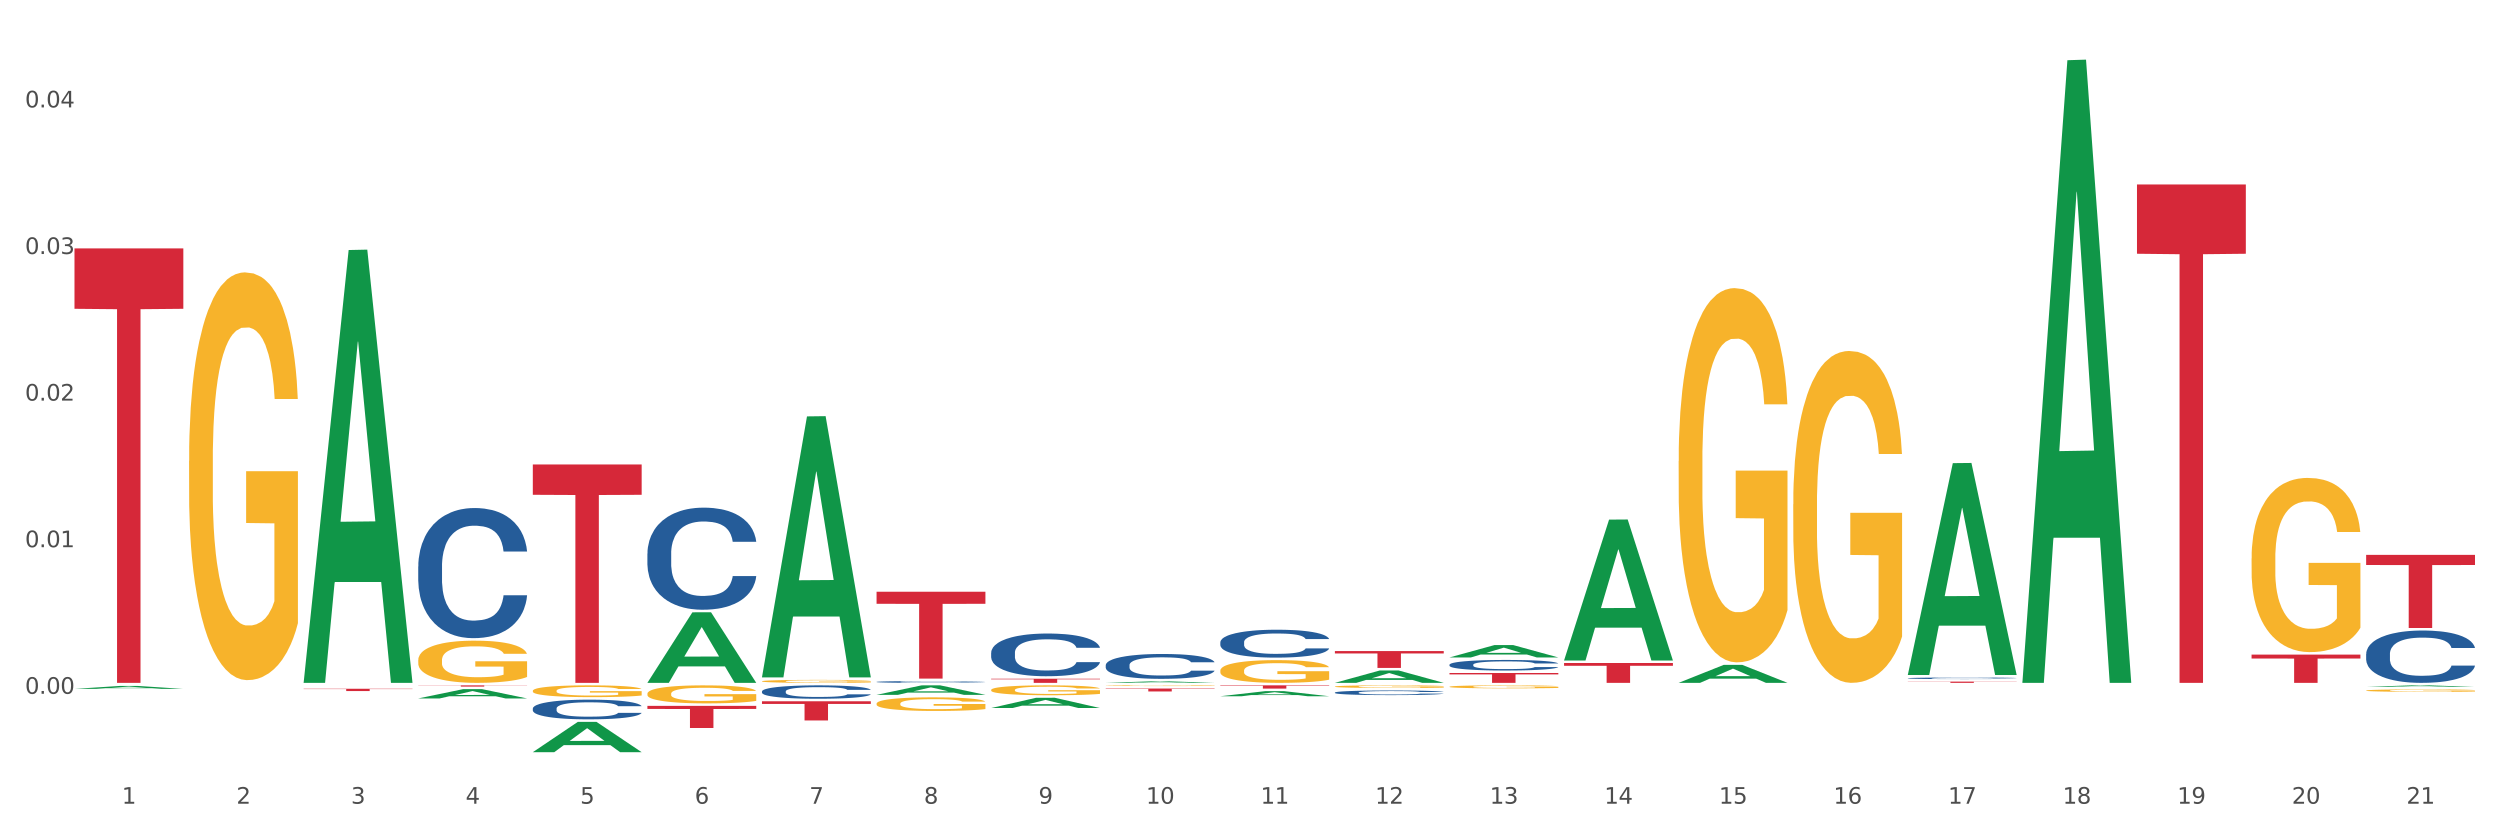 <?xml version="1.0" encoding="utf-8" standalone="no"?>
<!DOCTYPE svg PUBLIC "-//W3C//DTD SVG 1.1//EN"
  "http://www.w3.org/Graphics/SVG/1.1/DTD/svg11.dtd">
<svg xmlns:xlink="http://www.w3.org/1999/xlink" width="1080pt" height="360pt" viewBox="0 0 1080 360" xmlns="http://www.w3.org/2000/svg" version="1.1">
 <rect x="0" y="0" width="1080" height="360" fill="#333333" stroke="none"/>
 <defs>
  <style type="text/css">*{stroke-linejoin: round; stroke-linecap: butt}</style>
 </defs>
 <g id="figure_1">
  <g id="patch_1">
   <path d="M 0 360 
L 1080 360 
L 1080 0 
L 0 0 
z
" style="fill: #ffffff; stroke: #ffffff; stroke-linejoin: miter"/>
  </g>
  <g id="axes_1">
   <g id="matplotlib.axis_1">
    <g id="xtick_1">
     <g id="text_1">
      <!-- 1 -->
      <g style="fill: #4d4d4d" transform="translate(52.633 347.204) scale(0.096 -0.096)">
       <defs>
        <path id="DejaVuSans-31" d="M 794 531 
L 1825 531 
L 1825 4091 
L 703 3866 
L 703 4441 
L 1819 4666 
L 2450 4666 
L 2450 531 
L 3481 531 
L 3481 0 
L 794 0 
L 794 531 
z
" transform="scale(0.016)"/>
       </defs>
       <use xlink:href="#DejaVuSans-31"/>
      </g>
     </g>
    </g>
    <g id="xtick_2">
     <g id="text_2">
      <!-- 2 -->
      <g style="fill: #4d4d4d" transform="translate(102.133 347.204) scale(0.096 -0.096)">
       <defs>
        <path id="DejaVuSans-32" d="M 1228 531 
L 3431 531 
L 3431 0 
L 469 0 
L 469 531 
Q 828 903 1448 1529 
Q 2069 2156 2228 2338 
Q 2531 2678 2651 2914 
Q 2772 3150 2772 3378 
Q 2772 3750 2511 3984 
Q 2250 4219 1831 4219 
Q 1534 4219 1204 4116 
Q 875 4013 500 3803 
L 500 4441 
Q 881 4594 1212 4672 
Q 1544 4750 1819 4750 
Q 2544 4750 2975 4387 
Q 3406 4025 3406 3419 
Q 3406 3131 3298 2873 
Q 3191 2616 2906 2266 
Q 2828 2175 2409 1742 
Q 1991 1309 1228 531 
z
" transform="scale(0.016)"/>
       </defs>
       <use xlink:href="#DejaVuSans-32"/>
      </g>
     </g>
    </g>
    <g id="xtick_3">
     <g id="text_3">
      <!-- 3 -->
      <g style="fill: #4d4d4d" transform="translate(151.633 347.204) scale(0.096 -0.096)">
       <defs>
        <path id="DejaVuSans-33" d="M 2597 2516 
Q 3050 2419 3304 2112 
Q 3559 1806 3559 1356 
Q 3559 666 3084 287 
Q 2609 -91 1734 -91 
Q 1441 -91 1130 -33 
Q 819 25 488 141 
L 488 750 
Q 750 597 1062 519 
Q 1375 441 1716 441 
Q 2309 441 2620 675 
Q 2931 909 2931 1356 
Q 2931 1769 2642 2001 
Q 2353 2234 1838 2234 
L 1294 2234 
L 1294 2753 
L 1863 2753 
Q 2328 2753 2575 2939 
Q 2822 3125 2822 3475 
Q 2822 3834 2567 4026 
Q 2313 4219 1838 4219 
Q 1578 4219 1281 4162 
Q 984 4106 628 3988 
L 628 4550 
Q 988 4650 1302 4700 
Q 1616 4750 1894 4750 
Q 2613 4750 3031 4423 
Q 3450 4097 3450 3541 
Q 3450 3153 3228 2886 
Q 3006 2619 2597 2516 
z
" transform="scale(0.016)"/>
       </defs>
       <use xlink:href="#DejaVuSans-33"/>
      </g>
     </g>
    </g>
    <g id="xtick_4">
     <g id="text_4">
      <!-- 4 -->
      <g style="fill: #4d4d4d" transform="translate(201.133 347.204) scale(0.096 -0.096)">
       <defs>
        <path id="DejaVuSans-34" d="M 2419 4116 
L 825 1625 
L 2419 1625 
L 2419 4116 
z
M 2253 4666 
L 3047 4666 
L 3047 1625 
L 3713 1625 
L 3713 1100 
L 3047 1100 
L 3047 0 
L 2419 0 
L 2419 1100 
L 313 1100 
L 313 1709 
L 2253 4666 
z
" transform="scale(0.016)"/>
       </defs>
       <use xlink:href="#DejaVuSans-34"/>
      </g>
     </g>
    </g>
    <g id="xtick_5">
     <g id="text_5">
      <!-- 5 -->
      <g style="fill: #4d4d4d" transform="translate(250.633 347.204) scale(0.096 -0.096)">
       <defs>
        <path id="DejaVuSans-35" d="M 691 4666 
L 3169 4666 
L 3169 4134 
L 1269 4134 
L 1269 2991 
Q 1406 3038 1543 3061 
Q 1681 3084 1819 3084 
Q 2600 3084 3056 2656 
Q 3513 2228 3513 1497 
Q 3513 744 3044 326 
Q 2575 -91 1722 -91 
Q 1428 -91 1123 -41 
Q 819 9 494 109 
L 494 744 
Q 775 591 1075 516 
Q 1375 441 1709 441 
Q 2250 441 2565 725 
Q 2881 1009 2881 1497 
Q 2881 1984 2565 2268 
Q 2250 2553 1709 2553 
Q 1456 2553 1204 2497 
Q 953 2441 691 2322 
L 691 4666 
z
" transform="scale(0.016)"/>
       </defs>
       <use xlink:href="#DejaVuSans-35"/>
      </g>
     </g>
    </g>
    <g id="xtick_6">
     <g id="text_6">
      <!-- 6 -->
      <g style="fill: #4d4d4d" transform="translate(300.134 347.204) scale(0.096 -0.096)">
       <defs>
        <path id="DejaVuSans-36" d="M 2113 2584 
Q 1688 2584 1439 2293 
Q 1191 2003 1191 1497 
Q 1191 994 1439 701 
Q 1688 409 2113 409 
Q 2538 409 2786 701 
Q 3034 994 3034 1497 
Q 3034 2003 2786 2293 
Q 2538 2584 2113 2584 
z
M 3366 4563 
L 3366 3988 
Q 3128 4100 2886 4159 
Q 2644 4219 2406 4219 
Q 1781 4219 1451 3797 
Q 1122 3375 1075 2522 
Q 1259 2794 1537 2939 
Q 1816 3084 2150 3084 
Q 2853 3084 3261 2657 
Q 3669 2231 3669 1497 
Q 3669 778 3244 343 
Q 2819 -91 2113 -91 
Q 1303 -91 875 529 
Q 447 1150 447 2328 
Q 447 3434 972 4092 
Q 1497 4750 2381 4750 
Q 2619 4750 2861 4703 
Q 3103 4656 3366 4563 
z
" transform="scale(0.016)"/>
       </defs>
       <use xlink:href="#DejaVuSans-36"/>
      </g>
     </g>
    </g>
    <g id="xtick_7">
     <g id="text_7">
      <!-- 7 -->
      <g style="fill: #4d4d4d" transform="translate(349.634 347.204) scale(0.096 -0.096)">
       <defs>
        <path id="DejaVuSans-37" d="M 525 4666 
L 3525 4666 
L 3525 4397 
L 1831 0 
L 1172 0 
L 2766 4134 
L 525 4134 
L 525 4666 
z
" transform="scale(0.016)"/>
       </defs>
       <use xlink:href="#DejaVuSans-37"/>
      </g>
     </g>
    </g>
    <g id="xtick_8">
     <g id="text_8">
      <!-- 8 -->
      <g style="fill: #4d4d4d" transform="translate(399.134 347.204) scale(0.096 -0.096)">
       <defs>
        <path id="DejaVuSans-38" d="M 2034 2216 
Q 1584 2216 1326 1975 
Q 1069 1734 1069 1313 
Q 1069 891 1326 650 
Q 1584 409 2034 409 
Q 2484 409 2743 651 
Q 3003 894 3003 1313 
Q 3003 1734 2745 1975 
Q 2488 2216 2034 2216 
z
M 1403 2484 
Q 997 2584 770 2862 
Q 544 3141 544 3541 
Q 544 4100 942 4425 
Q 1341 4750 2034 4750 
Q 2731 4750 3128 4425 
Q 3525 4100 3525 3541 
Q 3525 3141 3298 2862 
Q 3072 2584 2669 2484 
Q 3125 2378 3379 2068 
Q 3634 1759 3634 1313 
Q 3634 634 3220 271 
Q 2806 -91 2034 -91 
Q 1263 -91 848 271 
Q 434 634 434 1313 
Q 434 1759 690 2068 
Q 947 2378 1403 2484 
z
M 1172 3481 
Q 1172 3119 1398 2916 
Q 1625 2713 2034 2713 
Q 2441 2713 2670 2916 
Q 2900 3119 2900 3481 
Q 2900 3844 2670 4047 
Q 2441 4250 2034 4250 
Q 1625 4250 1398 4047 
Q 1172 3844 1172 3481 
z
" transform="scale(0.016)"/>
       </defs>
       <use xlink:href="#DejaVuSans-38"/>
      </g>
     </g>
    </g>
    <g id="xtick_9">
     <g id="text_9">
      <!-- 9 -->
      <g style="fill: #4d4d4d" transform="translate(448.634 347.204) scale(0.096 -0.096)">
       <defs>
        <path id="DejaVuSans-39" d="M 703 97 
L 703 672 
Q 941 559 1184 500 
Q 1428 441 1663 441 
Q 2288 441 2617 861 
Q 2947 1281 2994 2138 
Q 2813 1869 2534 1725 
Q 2256 1581 1919 1581 
Q 1219 1581 811 2004 
Q 403 2428 403 3163 
Q 403 3881 828 4315 
Q 1253 4750 1959 4750 
Q 2769 4750 3195 4129 
Q 3622 3509 3622 2328 
Q 3622 1225 3098 567 
Q 2575 -91 1691 -91 
Q 1453 -91 1209 -44 
Q 966 3 703 97 
z
M 1959 2075 
Q 2384 2075 2632 2365 
Q 2881 2656 2881 3163 
Q 2881 3666 2632 3958 
Q 2384 4250 1959 4250 
Q 1534 4250 1286 3958 
Q 1038 3666 1038 3163 
Q 1038 2656 1286 2365 
Q 1534 2075 1959 2075 
z
" transform="scale(0.016)"/>
       </defs>
       <use xlink:href="#DejaVuSans-39"/>
      </g>
     </g>
    </g>
    <g id="xtick_10">
     <g id="text_10">
      <!-- 10 -->
      <g style="fill: #4d4d4d" transform="translate(495.079 347.204) scale(0.096 -0.096)">
       <defs>
        <path id="DejaVuSans-30" d="M 2034 4250 
Q 1547 4250 1301 3770 
Q 1056 3291 1056 2328 
Q 1056 1369 1301 889 
Q 1547 409 2034 409 
Q 2525 409 2770 889 
Q 3016 1369 3016 2328 
Q 3016 3291 2770 3770 
Q 2525 4250 2034 4250 
z
M 2034 4750 
Q 2819 4750 3233 4129 
Q 3647 3509 3647 2328 
Q 3647 1150 3233 529 
Q 2819 -91 2034 -91 
Q 1250 -91 836 529 
Q 422 1150 422 2328 
Q 422 3509 836 4129 
Q 1250 4750 2034 4750 
z
" transform="scale(0.016)"/>
       </defs>
       <use xlink:href="#DejaVuSans-31"/>
       <use xlink:href="#DejaVuSans-30" transform="translate(63.623 0)"/>
      </g>
     </g>
    </g>
    <g id="xtick_11">
     <g id="text_11">
      <!-- 11 -->
      <g style="fill: #4d4d4d" transform="translate(544.58 347.204) scale(0.096 -0.096)">
       <use xlink:href="#DejaVuSans-31"/>
       <use xlink:href="#DejaVuSans-31" transform="translate(63.623 0)"/>
      </g>
     </g>
    </g>
    <g id="xtick_12">
     <g id="text_12">
      <!-- 12 -->
      <g style="fill: #4d4d4d" transform="translate(594.08 347.204) scale(0.096 -0.096)">
       <use xlink:href="#DejaVuSans-31"/>
       <use xlink:href="#DejaVuSans-32" transform="translate(63.623 0)"/>
      </g>
     </g>
    </g>
    <g id="xtick_13">
     <g id="text_13">
      <!-- 13 -->
      <g style="fill: #4d4d4d" transform="translate(643.58 347.204) scale(0.096 -0.096)">
       <use xlink:href="#DejaVuSans-31"/>
       <use xlink:href="#DejaVuSans-33" transform="translate(63.623 0)"/>
      </g>
     </g>
    </g>
    <g id="xtick_14">
     <g id="text_14">
      <!-- 14 -->
      <g style="fill: #4d4d4d" transform="translate(693.08 347.204) scale(0.096 -0.096)">
       <use xlink:href="#DejaVuSans-31"/>
       <use xlink:href="#DejaVuSans-34" transform="translate(63.623 0)"/>
      </g>
     </g>
    </g>
    <g id="xtick_15">
     <g id="text_15">
      <!-- 15 -->
      <g style="fill: #4d4d4d" transform="translate(742.58 347.204) scale(0.096 -0.096)">
       <use xlink:href="#DejaVuSans-31"/>
       <use xlink:href="#DejaVuSans-35" transform="translate(63.623 0)"/>
      </g>
     </g>
    </g>
    <g id="xtick_16">
     <g id="text_16">
      <!-- 16 -->
      <g style="fill: #4d4d4d" transform="translate(792.08 347.204) scale(0.096 -0.096)">
       <use xlink:href="#DejaVuSans-31"/>
       <use xlink:href="#DejaVuSans-36" transform="translate(63.623 0)"/>
      </g>
     </g>
    </g>
    <g id="xtick_17">
     <g id="text_17">
      <!-- 17 -->
      <g style="fill: #4d4d4d" transform="translate(841.58 347.204) scale(0.096 -0.096)">
       <use xlink:href="#DejaVuSans-31"/>
       <use xlink:href="#DejaVuSans-37" transform="translate(63.623 0)"/>
      </g>
     </g>
    </g>
    <g id="xtick_18">
     <g id="text_18">
      <!-- 18 -->
      <g style="fill: #4d4d4d" transform="translate(891.08 347.204) scale(0.096 -0.096)">
       <use xlink:href="#DejaVuSans-31"/>
       <use xlink:href="#DejaVuSans-38" transform="translate(63.623 0)"/>
      </g>
     </g>
    </g>
    <g id="xtick_19">
     <g id="text_19">
      <!-- 19 -->
      <g style="fill: #4d4d4d" transform="translate(940.58 347.204) scale(0.096 -0.096)">
       <use xlink:href="#DejaVuSans-31"/>
       <use xlink:href="#DejaVuSans-39" transform="translate(63.623 0)"/>
      </g>
     </g>
    </g>
    <g id="xtick_20">
     <g id="text_20">
      <!-- 20 -->
      <g style="fill: #4d4d4d" transform="translate(990.08 347.204) scale(0.096 -0.096)">
       <use xlink:href="#DejaVuSans-32"/>
       <use xlink:href="#DejaVuSans-30" transform="translate(63.623 0)"/>
      </g>
     </g>
    </g>
    <g id="xtick_21">
     <g id="text_21">
      <!-- 21 -->
      <g style="fill: #4d4d4d" transform="translate(1039.58 347.204) scale(0.096 -0.096)">
       <use xlink:href="#DejaVuSans-32"/>
       <use xlink:href="#DejaVuSans-31" transform="translate(63.623 0)"/>
      </g>
     </g>
    </g>
    <g id="xtick_22"/>
    <g id="xtick_23"/>
    <g id="xtick_24"/>
    <g id="xtick_25"/>
    <g id="xtick_26"/>
    <g id="xtick_27"/>
    <g id="xtick_28"/>
    <g id="xtick_29"/>
    <g id="xtick_30"/>
    <g id="xtick_31"/>
    <g id="xtick_32"/>
    <g id="xtick_33"/>
    <g id="xtick_34"/>
    <g id="xtick_35"/>
    <g id="xtick_36"/>
    <g id="xtick_37"/>
    <g id="xtick_38"/>
    <g id="xtick_39"/>
    <g id="xtick_40"/>
    <g id="xtick_41"/>
   </g>
   <g id="matplotlib.axis_2">
    <g id="ytick_1">
     <g id="text_22">
      <!-- 0.00 -->
      <g style="fill: #4d4d4d" transform="translate(10.8 299.721) scale(0.096 -0.096)">
       <defs>
        <path id="DejaVuSans-2e" d="M 684 794 
L 1344 794 
L 1344 0 
L 684 0 
L 684 794 
z
" transform="scale(0.016)"/>
       </defs>
       <use xlink:href="#DejaVuSans-30"/>
       <use xlink:href="#DejaVuSans-2e" transform="translate(63.623 0)"/>
       <use xlink:href="#DejaVuSans-30" transform="translate(95.41 0)"/>
       <use xlink:href="#DejaVuSans-30" transform="translate(159.033 0)"/>
      </g>
     </g>
    </g>
    <g id="ytick_2">
     <g id="text_23">
      <!-- 0.01 -->
      <g style="fill: #4d4d4d" transform="translate(10.8 236.394) scale(0.096 -0.096)">
       <use xlink:href="#DejaVuSans-30"/>
       <use xlink:href="#DejaVuSans-2e" transform="translate(63.623 0)"/>
       <use xlink:href="#DejaVuSans-30" transform="translate(95.41 0)"/>
       <use xlink:href="#DejaVuSans-31" transform="translate(159.033 0)"/>
      </g>
     </g>
    </g>
    <g id="ytick_3">
     <g id="text_24">
      <!-- 0.02 -->
      <g style="fill: #4d4d4d" transform="translate(10.8 173.066) scale(0.096 -0.096)">
       <use xlink:href="#DejaVuSans-30"/>
       <use xlink:href="#DejaVuSans-2e" transform="translate(63.623 0)"/>
       <use xlink:href="#DejaVuSans-30" transform="translate(95.41 0)"/>
       <use xlink:href="#DejaVuSans-32" transform="translate(159.033 0)"/>
      </g>
     </g>
    </g>
    <g id="ytick_4">
     <g id="text_25">
      <!-- 0.03 -->
      <g style="fill: #4d4d4d" transform="translate(10.8 109.738) scale(0.096 -0.096)">
       <use xlink:href="#DejaVuSans-30"/>
       <use xlink:href="#DejaVuSans-2e" transform="translate(63.623 0)"/>
       <use xlink:href="#DejaVuSans-30" transform="translate(95.41 0)"/>
       <use xlink:href="#DejaVuSans-33" transform="translate(159.033 0)"/>
      </g>
     </g>
    </g>
    <g id="ytick_5">
     <g id="text_26">
      <!-- 0.04 -->
      <g style="fill: #4d4d4d" transform="translate(10.8 46.41) scale(0.096 -0.096)">
       <use xlink:href="#DejaVuSans-30"/>
       <use xlink:href="#DejaVuSans-2e" transform="translate(63.623 0)"/>
       <use xlink:href="#DejaVuSans-30" transform="translate(95.41 0)"/>
       <use xlink:href="#DejaVuSans-34" transform="translate(159.033 0)"/>
      </g>
     </g>
    </g>
    <g id="ytick_6"/>
    <g id="ytick_7"/>
    <g id="ytick_8"/>
    <g id="ytick_9"/>
    <g id="ytick_10"/>
   </g>
   <g id="PolyCollection_1">
    <path d="M 32.175 297.598 
L 32.223 297.596 
L 51.615 296.332 
L 59.663 296.33 
L 79.2 297.6 
L 69.892 297.6 
L 65.674 297.304 
L 45.652 297.304 
L 45.507 297.309 
L 41.435 297.6 
L 32.175 297.6 
L 32.175 297.598 
L 48.173 297.128 
L 63.153 297.127 
L 55.736 296.601 
L 55.639 296.599 
L 55.542 296.602 
L 48.125 297.127 
L 48.173 297.128 
L 32.175 297.598 
z
" clip-path="url(#p19b8458826)" style="fill: #109648"/>
    <path d="M 774.675 217.87 
L 774.731 217.739 
L 774.731 213.025 
L 774.842 208.966 
L 775.397 199.146 
L 776.23 191.028 
L 776.84 186.707 
L 777.451 183.171 
L 778.173 179.636 
L 779.061 175.97 
L 780.671 170.601 
L 781.67 167.851 
L 782.892 164.971 
L 785.113 160.781 
L 786.723 158.424 
L 788.388 156.46 
L 791.109 154.103 
L 792.885 153.055 
L 794.773 152.27 
L 797.049 151.746 
L 798.77 151.615 
L 802.546 152.008 
L 805.766 153.186 
L 807.32 154.103 
L 809.319 155.674 
L 810.374 156.722 
L 812.095 158.817 
L 813.872 161.566 
L 815.093 163.923 
L 816.925 168.375 
L 818.313 172.827 
L 819.59 178.326 
L 820.256 182.124 
L 820.756 185.659 
L 821.2 189.718 
L 821.644 196.134 
L 811.651 196.134 
L 811.262 191.551 
L 810.652 187.23 
L 809.763 183.04 
L 808.986 180.421 
L 807.654 177.148 
L 806.432 175.053 
L 805.155 173.482 
L 803.601 172.172 
L 802.379 171.518 
L 800.658 170.994 
L 797.271 171.125 
L 794.995 172.172 
L 793.441 173.482 
L 792.441 174.66 
L 791.553 175.97 
L 790.554 177.803 
L 789.388 180.552 
L 788.555 183.04 
L 787.722 186.183 
L 787.056 189.325 
L 786.445 192.992 
L 785.945 196.92 
L 785.557 200.979 
L 785.224 205.955 
L 784.946 214.204 
L 784.946 232.142 
L 785.057 236.201 
L 785.335 241.57 
L 785.668 245.629 
L 786.223 250.474 
L 786.723 253.747 
L 787.667 258.461 
L 788.721 262.389 
L 789.554 264.877 
L 790.387 266.972 
L 791.831 269.853 
L 793.441 272.209 
L 794.829 273.65 
L 796.716 274.959 
L 797.993 275.483 
L 799.104 275.745 
L 801.824 275.745 
L 803.767 275.352 
L 805.932 274.435 
L 807.598 273.257 
L 808.986 271.817 
L 810.541 269.46 
L 811.54 267.234 
L 811.54 239.868 
L 799.326 239.737 
L 799.326 221.536 
L 821.7 221.536 
L 821.7 274.959 
L 820.756 277.709 
L 819.701 280.197 
L 818.591 282.423 
L 816.925 285.172 
L 814.927 287.791 
L 813.15 289.624 
L 811.262 291.196 
L 809.042 292.636 
L 806.155 293.945 
L 804.378 294.469 
L 802.157 294.862 
L 799.548 294.993 
L 797.271 294.731 
L 795.051 294.076 
L 792.719 292.898 
L 790.443 291.196 
L 788.721 289.493 
L 787 287.398 
L 785.168 284.649 
L 783.725 282.03 
L 782.614 279.673 
L 781.393 276.661 
L 780.06 272.733 
L 779.061 269.198 
L 778.173 265.532 
L 777.229 260.818 
L 776.563 256.759 
L 775.896 251.652 
L 775.508 247.855 
L 775.064 241.963 
L 774.731 233.714 
L 774.675 217.87 
z
" clip-path="url(#p19b8458826)" style="fill: #f7b32b"/>
    <path d="M 972.675 241.234 
L 972.731 241.165 
L 972.731 238.691 
L 972.842 236.56 
L 973.397 231.406 
L 974.23 227.145 
L 974.84 224.877 
L 975.451 223.021 
L 976.173 221.165 
L 977.061 219.241 
L 978.671 216.423 
L 979.67 214.98 
L 980.892 213.468 
L 983.113 211.268 
L 984.723 210.031 
L 986.388 209 
L 989.109 207.763 
L 990.885 207.213 
L 992.773 206.801 
L 995.049 206.526 
L 996.77 206.457 
L 1000.546 206.663 
L 1003.766 207.282 
L 1005.32 207.763 
L 1007.319 208.588 
L 1008.374 209.138 
L 1010.095 210.237 
L 1011.872 211.681 
L 1013.093 212.918 
L 1014.925 215.255 
L 1016.313 217.591 
L 1017.59 220.478 
L 1018.256 222.471 
L 1018.756 224.327 
L 1019.2 226.457 
L 1019.644 229.825 
L 1009.651 229.825 
L 1009.262 227.42 
L 1008.652 225.151 
L 1007.763 222.952 
L 1006.986 221.578 
L 1005.654 219.859 
L 1004.432 218.76 
L 1003.155 217.935 
L 1001.601 217.248 
L 1000.379 216.904 
L 998.658 216.629 
L 995.271 216.698 
L 992.995 217.248 
L 991.441 217.935 
L 990.441 218.553 
L 989.553 219.241 
L 988.554 220.203 
L 987.388 221.646 
L 986.555 222.952 
L 985.722 224.602 
L 985.056 226.251 
L 984.445 228.176 
L 983.945 230.237 
L 983.557 232.368 
L 983.224 234.98 
L 982.946 239.31 
L 982.946 248.726 
L 983.057 250.856 
L 983.335 253.674 
L 983.668 255.805 
L 984.223 258.348 
L 984.723 260.066 
L 985.667 262.54 
L 986.721 264.602 
L 987.554 265.908 
L 988.387 267.007 
L 989.831 268.519 
L 991.441 269.757 
L 992.829 270.513 
L 994.716 271.2 
L 995.993 271.475 
L 997.104 271.612 
L 999.824 271.612 
L 1001.767 271.406 
L 1003.932 270.925 
L 1005.598 270.306 
L 1006.986 269.55 
L 1008.541 268.313 
L 1009.54 267.145 
L 1009.54 252.781 
L 997.326 252.712 
L 997.326 243.158 
L 1019.7 243.158 
L 1019.7 271.2 
L 1018.756 272.643 
L 1017.701 273.949 
L 1016.591 275.117 
L 1014.925 276.561 
L 1012.927 277.935 
L 1011.15 278.898 
L 1009.262 279.722 
L 1007.042 280.478 
L 1004.155 281.166 
L 1002.378 281.441 
L 1000.157 281.647 
L 997.548 281.715 
L 995.271 281.578 
L 993.051 281.234 
L 990.719 280.616 
L 988.443 279.722 
L 986.721 278.829 
L 985 277.729 
L 983.168 276.286 
L 981.725 274.911 
L 980.614 273.674 
L 979.393 272.093 
L 978.06 270.032 
L 977.061 268.176 
L 976.173 266.251 
L 975.229 263.777 
L 974.563 261.647 
L 973.896 258.966 
L 973.508 256.973 
L 973.064 253.88 
L 972.731 249.55 
L 972.675 241.234 
z
" clip-path="url(#p19b8458826)" style="fill: #f7b32b"/>
    <path d="M 1022.175 298.308 
L 1022.231 298.307 
L 1022.231 298.272 
L 1022.342 298.242 
L 1022.897 298.169 
L 1023.73 298.109 
L 1024.34 298.077 
L 1024.951 298.051 
L 1025.673 298.025 
L 1026.561 297.998 
L 1028.171 297.958 
L 1029.17 297.937 
L 1030.392 297.916 
L 1032.613 297.885 
L 1034.223 297.868 
L 1035.888 297.853 
L 1038.609 297.836 
L 1040.385 297.828 
L 1042.273 297.822 
L 1044.549 297.818 
L 1046.27 297.817 
L 1050.046 297.82 
L 1053.266 297.829 
L 1054.82 297.836 
L 1056.819 297.847 
L 1057.874 297.855 
L 1059.595 297.87 
L 1061.372 297.891 
L 1062.593 297.908 
L 1064.425 297.941 
L 1065.813 297.974 
L 1067.09 298.015 
L 1067.756 298.043 
L 1068.256 298.069 
L 1068.7 298.099 
L 1069.144 298.147 
L 1059.151 298.147 
L 1058.762 298.113 
L 1058.152 298.081 
L 1057.263 298.05 
L 1056.486 298.031 
L 1055.154 298.006 
L 1053.932 297.991 
L 1052.655 297.979 
L 1051.101 297.969 
L 1049.879 297.965 
L 1048.158 297.961 
L 1044.771 297.962 
L 1042.495 297.969 
L 1040.941 297.979 
L 1039.941 297.988 
L 1039.053 297.998 
L 1038.054 298.011 
L 1036.888 298.032 
L 1036.055 298.05 
L 1035.222 298.073 
L 1034.556 298.097 
L 1033.945 298.124 
L 1033.445 298.153 
L 1033.057 298.183 
L 1032.724 298.22 
L 1032.446 298.281 
L 1032.446 298.414 
L 1032.557 298.444 
L 1032.835 298.484 
L 1033.168 298.514 
L 1033.723 298.55 
L 1034.223 298.574 
L 1035.167 298.609 
L 1036.221 298.638 
L 1037.054 298.656 
L 1037.887 298.672 
L 1039.331 298.693 
L 1040.941 298.711 
L 1042.329 298.721 
L 1044.216 298.731 
L 1045.493 298.735 
L 1046.604 298.737 
L 1049.324 298.737 
L 1051.267 298.734 
L 1053.432 298.727 
L 1055.098 298.718 
L 1056.486 298.708 
L 1058.041 298.69 
L 1059.04 298.674 
L 1059.04 298.471 
L 1046.826 298.47 
L 1046.826 298.335 
L 1069.2 298.335 
L 1069.2 298.731 
L 1068.256 298.751 
L 1067.201 298.77 
L 1066.091 298.786 
L 1064.425 298.807 
L 1062.427 298.826 
L 1060.65 298.84 
L 1058.762 298.851 
L 1056.542 298.862 
L 1053.655 298.872 
L 1051.878 298.876 
L 1049.657 298.879 
L 1047.048 298.879 
L 1044.771 298.878 
L 1042.551 298.873 
L 1040.219 298.864 
L 1037.943 298.851 
L 1036.221 298.839 
L 1034.5 298.823 
L 1032.668 298.803 
L 1031.225 298.783 
L 1030.114 298.766 
L 1028.893 298.744 
L 1027.56 298.715 
L 1026.561 298.688 
L 1025.673 298.661 
L 1024.729 298.626 
L 1024.063 298.596 
L 1023.396 298.558 
L 1023.008 298.53 
L 1022.564 298.487 
L 1022.231 298.425 
L 1022.175 298.308 
z
" clip-path="url(#p19b8458826)" style="fill: #f7b32b"/>
    <path d="M 32.175 107.321 
L 79.2 107.321 
L 79.2 133.401 
L 60.702 133.577 
L 60.702 294.993 
L 50.562 294.993 
L 50.562 133.577 
L 32.175 133.401 
L 32.175 107.497 
L 32.175 107.321 
z
" clip-path="url(#p19b8458826)" style="fill: #d62839"/>
    <path d="M 131.175 297.543 
L 178.2 297.543 
L 178.2 297.681 
L 159.702 297.682 
L 159.702 298.538 
L 149.562 298.538 
L 149.562 297.682 
L 131.175 297.681 
L 131.175 297.544 
L 131.175 297.543 
z
" clip-path="url(#p19b8458826)" style="fill: #d62839"/>
    <path d="M 180.675 296.074 
L 227.7 296.074 
L 227.7 296.149 
L 209.202 296.149 
L 209.202 296.612 
L 199.062 296.612 
L 199.062 296.149 
L 180.675 296.149 
L 180.675 296.075 
L 180.675 296.074 
z
" clip-path="url(#p19b8458826)" style="fill: #d62839"/>
    <path d="M 230.175 200.64 
L 277.2 200.64 
L 277.2 213.752 
L 258.702 213.841 
L 258.702 294.993 
L 248.562 294.993 
L 248.562 213.841 
L 230.175 213.752 
L 230.175 200.729 
L 230.175 200.64 
z
" clip-path="url(#p19b8458826)" style="fill: #d62839"/>
    <path d="M 279.675 304.944 
L 326.7 304.944 
L 326.7 306.27 
L 308.202 306.279 
L 308.202 314.486 
L 298.062 314.486 
L 298.062 306.279 
L 279.675 306.27 
L 279.675 304.953 
L 279.675 304.944 
z
" clip-path="url(#p19b8458826)" style="fill: #d62839"/>
    <path d="M 725.175 199.172 
L 725.231 199.025 
L 725.231 193.709 
L 725.342 189.132 
L 725.897 178.057 
L 726.73 168.902 
L 727.34 164.029 
L 727.951 160.043 
L 728.673 156.056 
L 729.561 151.921 
L 731.171 145.867 
L 732.17 142.766 
L 733.392 139.518 
L 735.613 134.793 
L 737.223 132.135 
L 738.888 129.92 
L 741.609 127.262 
L 743.385 126.081 
L 745.273 125.195 
L 747.549 124.604 
L 749.27 124.457 
L 753.046 124.9 
L 756.266 126.228 
L 757.82 127.262 
L 759.819 129.034 
L 760.874 130.215 
L 762.595 132.578 
L 764.372 135.679 
L 765.593 138.337 
L 767.425 143.357 
L 768.813 148.377 
L 770.09 154.579 
L 770.756 158.861 
L 771.256 162.848 
L 771.7 167.426 
L 772.144 174.661 
L 762.151 174.661 
L 761.762 169.493 
L 761.152 164.62 
L 760.263 159.895 
L 759.486 156.942 
L 758.154 153.25 
L 756.932 150.888 
L 755.655 149.116 
L 754.101 147.639 
L 752.879 146.901 
L 751.158 146.31 
L 747.771 146.458 
L 745.495 147.639 
L 743.941 149.116 
L 742.941 150.445 
L 742.053 151.921 
L 741.054 153.989 
L 739.888 157.089 
L 739.055 159.895 
L 738.222 163.439 
L 737.556 166.983 
L 736.945 171.117 
L 736.445 175.547 
L 736.057 180.124 
L 735.724 185.735 
L 735.446 195.038 
L 735.446 215.267 
L 735.557 219.845 
L 735.835 225.899 
L 736.168 230.476 
L 736.723 235.94 
L 737.223 239.631 
L 738.167 244.947 
L 739.221 249.377 
L 740.054 252.182 
L 740.887 254.545 
L 742.331 257.793 
L 743.941 260.451 
L 745.329 262.075 
L 747.216 263.552 
L 748.493 264.143 
L 749.604 264.438 
L 752.324 264.438 
L 754.267 263.995 
L 756.432 262.961 
L 758.098 261.633 
L 759.486 260.008 
L 761.041 257.35 
L 762.04 254.84 
L 762.04 223.979 
L 749.826 223.832 
L 749.826 203.307 
L 772.2 203.307 
L 772.2 263.552 
L 771.256 266.653 
L 770.201 269.458 
L 769.091 271.969 
L 767.425 275.07 
L 765.427 278.023 
L 763.65 280.09 
L 761.762 281.862 
L 759.542 283.486 
L 756.655 284.963 
L 754.878 285.553 
L 752.657 285.996 
L 750.048 286.144 
L 747.771 285.849 
L 745.551 285.11 
L 743.219 283.781 
L 740.943 281.862 
L 739.221 279.942 
L 737.5 277.58 
L 735.668 274.479 
L 734.225 271.526 
L 733.114 268.868 
L 731.893 265.472 
L 730.56 261.042 
L 729.561 257.055 
L 728.673 252.921 
L 727.729 247.605 
L 727.063 243.027 
L 726.396 237.269 
L 726.008 232.987 
L 725.564 226.342 
L 725.231 217.039 
L 725.175 199.172 
z
" clip-path="url(#p19b8458826)" style="fill: #f7b32b"/>
    <path d="M 329.175 302.944 
L 376.2 302.944 
L 376.2 304.097 
L 357.702 304.105 
L 357.702 311.247 
L 347.562 311.247 
L 347.562 304.105 
L 329.175 304.097 
L 329.175 302.951 
L 329.175 302.944 
z
" clip-path="url(#p19b8458826)" style="fill: #d62839"/>
    <path d="M 428.175 293.219 
L 475.2 293.219 
L 475.2 293.465 
L 456.702 293.467 
L 456.702 294.993 
L 446.562 294.993 
L 446.562 293.467 
L 428.175 293.465 
L 428.175 293.22 
L 428.175 293.219 
z
" clip-path="url(#p19b8458826)" style="fill: #d62839"/>
    <path d="M 477.675 297.454 
L 524.7 297.454 
L 524.7 297.63 
L 506.202 297.632 
L 506.202 298.72 
L 496.062 298.72 
L 496.062 297.632 
L 477.675 297.63 
L 477.675 297.456 
L 477.675 297.454 
z
" clip-path="url(#p19b8458826)" style="fill: #d62839"/>
    <path d="M 230.175 306.07 
L 230.231 306.062 
L 230.231 305.845 
L 230.397 305.55 
L 231.009 305.006 
L 231.787 304.594 
L 233.121 304.113 
L 233.844 303.911 
L 234.789 303.686 
L 236.734 303.321 
L 238.957 303.01 
L 240.514 302.839 
L 241.681 302.731 
L 244.294 302.537 
L 245.794 302.451 
L 247.351 302.381 
L 248.685 302.335 
L 250.908 302.28 
L 252.687 302.257 
L 254.744 302.249 
L 256.467 302.257 
L 258.746 302.288 
L 262.081 302.381 
L 263.359 302.436 
L 265.082 302.529 
L 266.861 302.653 
L 268.306 302.777 
L 269.974 302.956 
L 271.697 303.189 
L 273.365 303.484 
L 274.532 303.756 
L 275.477 304.043 
L 276.311 304.393 
L 276.922 304.773 
L 277.2 305.091 
L 267.028 305.091 
L 266.75 304.804 
L 266.194 304.494 
L 265.638 304.284 
L 265.027 304.113 
L 264.082 303.919 
L 263.248 303.795 
L 261.859 303.647 
L 260.58 303.554 
L 259.524 303.5 
L 258.245 303.453 
L 255.522 303.406 
L 253.576 303.406 
L 252.353 303.422 
L 250.853 303.461 
L 249.574 303.515 
L 248.073 303.608 
L 246.906 303.709 
L 245.739 303.841 
L 245.072 303.934 
L 244.071 304.105 
L 243.404 304.245 
L 242.515 304.486 
L 242.015 304.657 
L 241.125 305.099 
L 240.736 305.425 
L 240.569 305.651 
L 240.458 305.899 
L 240.458 307.111 
L 240.792 307.654 
L 241.07 307.887 
L 241.514 308.151 
L 242.348 308.493 
L 243.571 308.827 
L 244.849 309.067 
L 245.906 309.215 
L 246.906 309.324 
L 247.907 309.409 
L 249.13 309.487 
L 250.13 309.533 
L 251.631 309.58 
L 253.41 309.603 
L 254.799 309.603 
L 257.634 309.564 
L 258.913 309.526 
L 260.135 309.471 
L 261.469 309.386 
L 262.526 309.293 
L 263.137 309.223 
L 264.137 309.075 
L 264.916 308.92 
L 265.583 308.741 
L 266.027 308.586 
L 266.528 308.353 
L 266.917 308.089 
L 267.028 307.949 
L 277.2 307.949 
L 276.978 308.229 
L 276.589 308.501 
L 275.81 308.866 
L 275.199 309.075 
L 274.254 309.331 
L 273.253 309.549 
L 271.864 309.79 
L 270.585 309.968 
L 269.251 310.124 
L 267.806 310.263 
L 265.194 310.457 
L 264.249 310.512 
L 262.248 310.605 
L 260.691 310.659 
L 258.412 310.714 
L 256.078 310.745 
L 253.632 310.753 
L 251.464 310.737 
L 249.074 310.69 
L 247.573 310.644 
L 245.906 310.574 
L 243.96 310.465 
L 242.126 310.333 
L 240.403 310.178 
L 238.791 309.999 
L 237.29 309.797 
L 235.344 309.464 
L 233.899 309.137 
L 232.843 308.834 
L 232.12 308.578 
L 231.398 308.252 
L 231.009 308.027 
L 230.397 307.483 
L 230.175 306.978 
L 230.175 306.07 
z
" clip-path="url(#p19b8458826)" style="fill: #255c99"/>
    <path d="M 576.675 281.274 
L 623.7 281.274 
L 623.7 282.285 
L 605.202 282.292 
L 605.202 288.546 
L 595.062 288.546 
L 595.062 282.292 
L 576.675 282.285 
L 576.675 281.281 
L 576.675 281.274 
z
" clip-path="url(#p19b8458826)" style="fill: #d62839"/>
    <path d="M 626.175 290.745 
L 673.2 290.745 
L 673.2 291.335 
L 654.702 291.339 
L 654.702 294.993 
L 644.562 294.993 
L 644.562 291.339 
L 626.175 291.335 
L 626.175 290.749 
L 626.175 290.745 
z
" clip-path="url(#p19b8458826)" style="fill: #d62839"/>
    <path d="M 675.675 286.427 
L 722.7 286.427 
L 722.7 287.617 
L 704.202 287.625 
L 704.202 294.993 
L 694.062 294.993 
L 694.062 287.625 
L 675.675 287.617 
L 675.675 286.435 
L 675.675 286.427 
z
" clip-path="url(#p19b8458826)" style="fill: #d62839"/>
    <path d="M 824.175 294.454 
L 871.2 294.454 
L 871.2 294.529 
L 852.702 294.529 
L 852.702 294.993 
L 842.562 294.993 
L 842.562 294.529 
L 824.175 294.529 
L 824.175 294.454 
L 824.175 294.454 
z
" clip-path="url(#p19b8458826)" style="fill: #d62839"/>
    <path d="M 923.175 79.702 
L 970.2 79.702 
L 970.2 109.62 
L 951.702 109.822 
L 951.702 294.993 
L 941.562 294.993 
L 941.562 109.822 
L 923.175 109.62 
L 923.175 79.904 
L 923.175 79.702 
z
" clip-path="url(#p19b8458826)" style="fill: #d62839"/>
    <path d="M 378.675 255.625 
L 425.7 255.625 
L 425.7 260.84 
L 407.202 260.876 
L 407.202 293.155 
L 397.062 293.155 
L 397.062 260.876 
L 378.675 260.84 
L 378.675 255.66 
L 378.675 255.625 
z
" clip-path="url(#p19b8458826)" style="fill: #d62839"/>
    <path d="M 972.675 282.797 
L 1019.7 282.797 
L 1019.7 284.492 
L 1001.202 284.503 
L 1001.202 294.993 
L 991.062 294.993 
L 991.062 284.503 
L 972.675 284.492 
L 972.675 282.808 
L 972.675 282.797 
z
" clip-path="url(#p19b8458826)" style="fill: #d62839"/>
    <path d="M 626.175 296.67 
L 626.231 296.669 
L 626.231 296.626 
L 626.342 296.59 
L 626.897 296.502 
L 627.73 296.429 
L 628.34 296.39 
L 628.951 296.358 
L 629.673 296.326 
L 630.561 296.293 
L 632.171 296.245 
L 633.17 296.22 
L 634.392 296.194 
L 636.613 296.157 
L 638.223 296.135 
L 639.888 296.118 
L 642.609 296.096 
L 644.385 296.087 
L 646.273 296.08 
L 648.549 296.075 
L 650.27 296.074 
L 654.046 296.078 
L 657.266 296.088 
L 658.82 296.096 
L 660.819 296.111 
L 661.874 296.12 
L 663.595 296.139 
L 665.372 296.164 
L 666.593 296.185 
L 668.425 296.225 
L 669.813 296.265 
L 671.09 296.314 
L 671.756 296.348 
L 672.256 296.38 
L 672.7 296.417 
L 673.144 296.474 
L 663.151 296.474 
L 662.762 296.433 
L 662.152 296.394 
L 661.263 296.357 
L 660.486 296.333 
L 659.154 296.304 
L 657.932 296.285 
L 656.655 296.271 
L 655.101 296.259 
L 653.879 296.253 
L 652.158 296.248 
L 648.771 296.25 
L 646.495 296.259 
L 644.941 296.271 
L 643.941 296.281 
L 643.053 296.293 
L 642.054 296.31 
L 640.888 296.334 
L 640.055 296.357 
L 639.222 296.385 
L 638.556 296.413 
L 637.945 296.446 
L 637.445 296.482 
L 637.057 296.518 
L 636.724 296.563 
L 636.446 296.637 
L 636.446 296.798 
L 636.557 296.835 
L 636.835 296.883 
L 637.168 296.92 
L 637.723 296.963 
L 638.223 296.993 
L 639.167 297.035 
L 640.221 297.07 
L 641.054 297.093 
L 641.887 297.112 
L 643.331 297.137 
L 644.941 297.159 
L 646.329 297.172 
L 648.216 297.183 
L 649.493 297.188 
L 650.604 297.19 
L 653.324 297.19 
L 655.267 297.187 
L 657.432 297.179 
L 659.098 297.168 
L 660.486 297.155 
L 662.041 297.134 
L 663.04 297.114 
L 663.04 296.868 
L 650.826 296.867 
L 650.826 296.703 
L 673.2 296.703 
L 673.2 297.183 
L 672.256 297.208 
L 671.201 297.23 
L 670.091 297.251 
L 668.425 297.275 
L 666.427 297.299 
L 664.65 297.315 
L 662.762 297.329 
L 660.542 297.342 
L 657.655 297.354 
L 655.878 297.359 
L 653.657 297.362 
L 651.048 297.364 
L 648.771 297.361 
L 646.551 297.355 
L 644.219 297.345 
L 641.943 297.329 
L 640.221 297.314 
L 638.5 297.295 
L 636.668 297.271 
L 635.225 297.247 
L 634.114 297.226 
L 632.893 297.199 
L 631.56 297.163 
L 630.561 297.132 
L 629.673 297.099 
L 628.729 297.056 
L 628.063 297.02 
L 627.396 296.974 
L 627.008 296.94 
L 626.564 296.887 
L 626.231 296.812 
L 626.175 296.67 
z
" clip-path="url(#p19b8458826)" style="fill: #f7b32b"/>
    <path d="M 527.175 289.712 
L 527.231 289.703 
L 527.231 289.38 
L 527.342 289.102 
L 527.897 288.429 
L 528.73 287.873 
L 529.34 287.577 
L 529.951 287.335 
L 530.673 287.093 
L 531.561 286.842 
L 533.171 286.475 
L 534.17 286.286 
L 535.392 286.089 
L 537.613 285.802 
L 539.223 285.641 
L 540.888 285.506 
L 543.609 285.345 
L 545.385 285.273 
L 547.273 285.219 
L 549.549 285.183 
L 551.27 285.174 
L 555.046 285.201 
L 558.266 285.282 
L 559.82 285.345 
L 561.819 285.452 
L 562.874 285.524 
L 564.595 285.668 
L 566.372 285.856 
L 567.593 286.017 
L 569.425 286.322 
L 570.813 286.627 
L 572.09 287.004 
L 572.756 287.264 
L 573.256 287.506 
L 573.7 287.784 
L 574.144 288.223 
L 564.151 288.223 
L 563.762 287.909 
L 563.152 287.613 
L 562.263 287.326 
L 561.486 287.147 
L 560.154 286.923 
L 558.932 286.779 
L 557.655 286.672 
L 556.101 286.582 
L 554.879 286.537 
L 553.158 286.501 
L 549.771 286.51 
L 547.495 286.582 
L 545.941 286.672 
L 544.941 286.753 
L 544.053 286.842 
L 543.054 286.968 
L 541.888 287.156 
L 541.055 287.326 
L 540.222 287.542 
L 539.556 287.757 
L 538.945 288.008 
L 538.445 288.277 
L 538.057 288.555 
L 537.724 288.896 
L 537.446 289.46 
L 537.446 290.689 
L 537.557 290.967 
L 537.835 291.334 
L 538.168 291.612 
L 538.723 291.944 
L 539.223 292.168 
L 540.167 292.491 
L 541.221 292.76 
L 542.054 292.931 
L 542.887 293.074 
L 544.331 293.271 
L 545.941 293.433 
L 547.329 293.531 
L 549.216 293.621 
L 550.493 293.657 
L 551.604 293.675 
L 554.324 293.675 
L 556.267 293.648 
L 558.432 293.585 
L 560.098 293.504 
L 561.486 293.406 
L 563.041 293.244 
L 564.04 293.092 
L 564.04 291.218 
L 551.826 291.209 
L 551.826 289.963 
L 574.2 289.963 
L 574.2 293.621 
L 573.256 293.809 
L 572.201 293.98 
L 571.091 294.132 
L 569.425 294.32 
L 567.427 294.5 
L 565.65 294.625 
L 563.762 294.733 
L 561.542 294.831 
L 558.655 294.921 
L 556.878 294.957 
L 554.657 294.984 
L 552.048 294.993 
L 549.771 294.975 
L 547.551 294.93 
L 545.219 294.849 
L 542.943 294.733 
L 541.221 294.616 
L 539.5 294.473 
L 537.668 294.284 
L 536.225 294.105 
L 535.114 293.944 
L 533.893 293.738 
L 532.56 293.469 
L 531.561 293.226 
L 530.673 292.975 
L 529.729 292.653 
L 529.063 292.375 
L 528.396 292.025 
L 528.008 291.765 
L 527.564 291.361 
L 527.231 290.796 
L 527.175 289.712 
z
" clip-path="url(#p19b8458826)" style="fill: #f7b32b"/>
    <path d="M 279.675 239.119 
L 279.731 239.079 
L 279.731 237.951 
L 279.897 236.421 
L 280.509 233.601 
L 281.287 231.466 
L 282.621 228.969 
L 283.344 227.922 
L 284.289 226.754 
L 286.234 224.861 
L 288.457 223.249 
L 290.014 222.363 
L 291.181 221.799 
L 293.794 220.792 
L 295.294 220.349 
L 296.851 219.987 
L 298.185 219.745 
L 300.408 219.463 
L 302.187 219.342 
L 304.244 219.302 
L 305.967 219.342 
L 308.246 219.503 
L 311.581 219.987 
L 312.859 220.269 
L 314.582 220.752 
L 316.361 221.397 
L 317.806 222.041 
L 319.474 222.967 
L 321.197 224.176 
L 322.865 225.706 
L 324.032 227.116 
L 324.977 228.606 
L 325.811 230.419 
L 326.422 232.393 
L 326.7 234.044 
L 316.528 234.044 
L 316.25 232.554 
L 315.694 230.943 
L 315.138 229.855 
L 314.527 228.969 
L 313.582 227.962 
L 312.748 227.318 
L 311.359 226.552 
L 310.08 226.069 
L 309.024 225.787 
L 307.745 225.545 
L 305.022 225.304 
L 303.076 225.304 
L 301.853 225.384 
L 300.353 225.586 
L 299.074 225.868 
L 297.573 226.351 
L 296.406 226.874 
L 295.239 227.559 
L 294.572 228.043 
L 293.571 228.929 
L 292.904 229.654 
L 292.015 230.902 
L 291.515 231.789 
L 290.625 234.084 
L 290.236 235.776 
L 290.069 236.944 
L 289.958 238.233 
L 289.958 244.517 
L 290.292 247.336 
L 290.57 248.545 
L 291.014 249.914 
L 291.848 251.686 
L 293.071 253.418 
L 294.349 254.667 
L 295.406 255.432 
L 296.406 255.996 
L 297.407 256.439 
L 298.63 256.842 
L 299.63 257.084 
L 301.131 257.325 
L 302.91 257.446 
L 304.299 257.446 
L 307.134 257.245 
L 308.413 257.044 
L 309.635 256.762 
L 310.969 256.319 
L 312.026 255.835 
L 312.637 255.473 
L 313.637 254.707 
L 314.416 253.902 
L 315.083 252.975 
L 315.527 252.17 
L 316.028 250.961 
L 316.417 249.592 
L 316.528 248.867 
L 326.7 248.867 
L 326.478 250.317 
L 326.089 251.727 
L 325.31 253.62 
L 324.699 254.707 
L 323.754 256.037 
L 322.753 257.164 
L 321.364 258.413 
L 320.085 259.339 
L 318.751 260.145 
L 317.306 260.87 
L 314.694 261.877 
L 313.749 262.159 
L 311.748 262.642 
L 310.191 262.924 
L 307.912 263.206 
L 305.578 263.367 
L 303.132 263.408 
L 300.964 263.327 
L 298.574 263.085 
L 297.073 262.844 
L 295.406 262.481 
L 293.46 261.917 
L 291.626 261.233 
L 289.903 260.427 
L 288.291 259.501 
L 286.79 258.453 
L 284.844 256.721 
L 283.399 255.03 
L 282.343 253.459 
L 281.62 252.129 
L 280.898 250.438 
L 280.509 249.27 
L 279.897 246.45 
L 279.675 243.832 
L 279.675 239.119 
z
" clip-path="url(#p19b8458826)" style="fill: #255c99"/>
    <path d="M 329.175 298.675 
L 329.231 298.67 
L 329.231 298.522 
L 329.397 298.321 
L 330.009 297.951 
L 330.787 297.67 
L 332.121 297.343 
L 332.844 297.205 
L 333.789 297.052 
L 335.734 296.804 
L 337.957 296.592 
L 339.514 296.476 
L 340.681 296.402 
L 343.294 296.27 
L 344.794 296.212 
L 346.351 296.164 
L 347.685 296.132 
L 349.908 296.095 
L 351.687 296.079 
L 353.744 296.074 
L 355.467 296.079 
L 357.746 296.101 
L 361.081 296.164 
L 362.359 296.201 
L 364.082 296.264 
L 365.861 296.349 
L 367.306 296.434 
L 368.974 296.555 
L 370.697 296.714 
L 372.365 296.915 
L 373.532 297.1 
L 374.477 297.295 
L 375.311 297.533 
L 375.922 297.792 
L 376.2 298.009 
L 366.028 298.009 
L 365.75 297.813 
L 365.194 297.602 
L 364.638 297.459 
L 364.027 297.343 
L 363.082 297.211 
L 362.248 297.126 
L 360.859 297.026 
L 359.58 296.962 
L 358.524 296.925 
L 357.245 296.893 
L 354.522 296.862 
L 352.576 296.862 
L 351.353 296.872 
L 349.853 296.899 
L 348.574 296.936 
L 347.073 296.999 
L 345.906 297.068 
L 344.739 297.158 
L 344.072 297.221 
L 343.071 297.337 
L 342.404 297.433 
L 341.515 297.596 
L 341.015 297.713 
L 340.125 298.014 
L 339.736 298.236 
L 339.569 298.389 
L 339.458 298.559 
L 339.458 299.383 
L 339.792 299.753 
L 340.07 299.912 
L 340.514 300.091 
L 341.348 300.324 
L 342.571 300.551 
L 343.849 300.715 
L 344.906 300.816 
L 345.906 300.89 
L 346.907 300.948 
L 348.13 301.001 
L 349.13 301.032 
L 350.631 301.064 
L 352.41 301.08 
L 353.799 301.08 
L 356.634 301.054 
L 357.913 301.027 
L 359.135 300.99 
L 360.469 300.932 
L 361.526 300.868 
L 362.137 300.821 
L 363.137 300.72 
L 363.916 300.615 
L 364.583 300.493 
L 365.027 300.387 
L 365.528 300.229 
L 365.917 300.049 
L 366.028 299.954 
L 376.2 299.954 
L 375.978 300.144 
L 375.589 300.329 
L 374.81 300.578 
L 374.199 300.72 
L 373.254 300.895 
L 372.253 301.043 
L 370.864 301.207 
L 369.585 301.328 
L 368.251 301.434 
L 366.806 301.529 
L 364.194 301.661 
L 363.249 301.698 
L 361.248 301.762 
L 359.691 301.799 
L 357.412 301.836 
L 355.078 301.857 
L 352.632 301.862 
L 350.464 301.852 
L 348.074 301.82 
L 346.573 301.788 
L 344.906 301.741 
L 342.96 301.667 
L 341.126 301.577 
L 339.403 301.471 
L 337.791 301.35 
L 336.29 301.212 
L 334.344 300.985 
L 332.899 300.763 
L 331.843 300.557 
L 331.12 300.382 
L 330.398 300.16 
L 330.009 300.007 
L 329.397 299.637 
L 329.175 299.293 
L 329.175 298.675 
z
" clip-path="url(#p19b8458826)" style="fill: #255c99"/>
    <path d="M 378.675 294.576 
L 378.731 294.576 
L 378.731 294.556 
L 378.897 294.53 
L 379.509 294.482 
L 380.287 294.445 
L 381.621 294.402 
L 382.344 294.384 
L 383.289 294.364 
L 385.234 294.332 
L 387.457 294.304 
L 389.014 294.289 
L 390.181 294.279 
L 392.794 294.262 
L 394.294 294.254 
L 395.851 294.248 
L 397.185 294.244 
L 399.408 294.239 
L 401.187 294.237 
L 403.244 294.236 
L 404.967 294.237 
L 407.246 294.24 
L 410.581 294.248 
L 411.859 294.253 
L 413.582 294.261 
L 415.361 294.272 
L 416.806 294.283 
L 418.474 294.299 
L 420.197 294.32 
L 421.865 294.346 
L 423.032 294.37 
L 423.977 294.396 
L 424.811 294.427 
L 425.422 294.461 
L 425.7 294.489 
L 415.528 294.489 
L 415.25 294.464 
L 414.694 294.436 
L 414.138 294.417 
L 413.527 294.402 
L 412.582 294.385 
L 411.748 294.374 
L 410.359 294.361 
L 409.08 294.352 
L 408.024 294.348 
L 406.745 294.344 
L 404.022 294.339 
L 402.076 294.339 
L 400.853 294.341 
L 399.353 294.344 
L 398.074 294.349 
L 396.573 294.357 
L 395.406 294.366 
L 394.239 294.378 
L 393.572 294.386 
L 392.571 294.402 
L 391.904 294.414 
L 391.015 294.435 
L 390.515 294.451 
L 389.625 294.49 
L 389.236 294.519 
L 389.069 294.539 
L 388.958 294.561 
L 388.958 294.669 
L 389.292 294.717 
L 389.57 294.738 
L 390.014 294.761 
L 390.848 294.792 
L 392.071 294.822 
L 393.349 294.843 
L 394.406 294.856 
L 395.406 294.866 
L 396.407 294.873 
L 397.63 294.88 
L 398.63 294.884 
L 400.131 294.889 
L 401.91 294.891 
L 403.299 294.891 
L 406.134 294.887 
L 407.413 294.884 
L 408.635 294.879 
L 409.969 294.871 
L 411.026 294.863 
L 411.637 294.857 
L 412.637 294.844 
L 413.416 294.83 
L 414.083 294.814 
L 414.527 294.8 
L 415.028 294.779 
L 415.417 294.756 
L 415.528 294.743 
L 425.7 294.743 
L 425.478 294.768 
L 425.089 294.793 
L 424.31 294.825 
L 423.699 294.844 
L 422.754 294.866 
L 421.753 294.886 
L 420.364 294.907 
L 419.085 294.923 
L 417.751 294.937 
L 416.306 294.949 
L 413.694 294.967 
L 412.749 294.971 
L 410.748 294.98 
L 409.191 294.985 
L 406.912 294.989 
L 404.578 294.992 
L 402.132 294.993 
L 399.964 294.991 
L 397.574 294.987 
L 396.073 294.983 
L 394.406 294.977 
L 392.46 294.967 
L 390.626 294.956 
L 388.903 294.942 
L 387.291 294.926 
L 385.79 294.908 
L 383.844 294.878 
L 382.399 294.849 
L 381.343 294.822 
L 380.62 294.799 
L 379.898 294.77 
L 379.509 294.75 
L 378.897 294.702 
L 378.675 294.657 
L 378.675 294.576 
z
" clip-path="url(#p19b8458826)" style="fill: #255c99"/>
    <path d="M 428.175 281.975 
L 428.231 281.959 
L 428.231 281.487 
L 428.397 280.846 
L 429.009 279.667 
L 429.787 278.774 
L 431.121 277.729 
L 431.844 277.291 
L 432.789 276.802 
L 434.734 276.01 
L 436.957 275.336 
L 438.514 274.965 
L 439.681 274.729 
L 442.294 274.308 
L 443.794 274.122 
L 445.351 273.971 
L 446.685 273.87 
L 448.908 273.752 
L 450.687 273.701 
L 452.744 273.684 
L 454.467 273.701 
L 456.746 273.769 
L 460.081 273.971 
L 461.359 274.089 
L 463.082 274.291 
L 464.861 274.561 
L 466.306 274.83 
L 467.974 275.218 
L 469.697 275.723 
L 471.365 276.364 
L 472.532 276.954 
L 473.477 277.577 
L 474.311 278.335 
L 474.922 279.161 
L 475.2 279.852 
L 465.028 279.852 
L 464.75 279.229 
L 464.194 278.555 
L 463.638 278.1 
L 463.027 277.729 
L 462.082 277.307 
L 461.248 277.038 
L 459.859 276.718 
L 458.58 276.515 
L 457.524 276.397 
L 456.245 276.296 
L 453.522 276.195 
L 451.576 276.195 
L 450.353 276.229 
L 448.853 276.313 
L 447.574 276.431 
L 446.073 276.633 
L 444.906 276.852 
L 443.739 277.139 
L 443.072 277.341 
L 442.071 277.712 
L 441.404 278.015 
L 440.515 278.538 
L 440.015 278.908 
L 439.125 279.869 
L 438.736 280.577 
L 438.569 281.065 
L 438.458 281.605 
L 438.458 284.234 
L 438.792 285.413 
L 439.07 285.919 
L 439.514 286.492 
L 440.348 287.233 
L 441.571 287.958 
L 442.849 288.48 
L 443.906 288.801 
L 444.906 289.036 
L 445.907 289.222 
L 447.13 289.39 
L 448.13 289.491 
L 449.631 289.593 
L 451.41 289.643 
L 452.799 289.643 
L 455.634 289.559 
L 456.913 289.475 
L 458.135 289.357 
L 459.469 289.171 
L 460.526 288.969 
L 461.137 288.817 
L 462.137 288.497 
L 462.916 288.16 
L 463.583 287.773 
L 464.027 287.436 
L 464.528 286.93 
L 464.917 286.357 
L 465.028 286.054 
L 475.2 286.054 
L 474.978 286.66 
L 474.589 287.25 
L 473.81 288.042 
L 473.199 288.497 
L 472.254 289.053 
L 471.253 289.525 
L 469.864 290.048 
L 468.585 290.435 
L 467.251 290.772 
L 465.806 291.076 
L 463.194 291.497 
L 462.249 291.615 
L 460.248 291.817 
L 458.691 291.935 
L 456.412 292.053 
L 454.078 292.12 
L 451.632 292.137 
L 449.464 292.104 
L 447.074 292.002 
L 445.573 291.901 
L 443.906 291.75 
L 441.96 291.514 
L 440.126 291.227 
L 438.403 290.89 
L 436.791 290.503 
L 435.29 290.064 
L 433.344 289.34 
L 431.899 288.632 
L 430.843 287.975 
L 430.12 287.419 
L 429.398 286.711 
L 429.009 286.222 
L 428.397 285.043 
L 428.175 283.947 
L 428.175 281.975 
z
" clip-path="url(#p19b8458826)" style="fill: #255c99"/>
    <path d="M 477.675 287.346 
L 477.731 287.337 
L 477.731 287.062 
L 477.897 286.689 
L 478.509 286.002 
L 479.287 285.482 
L 480.621 284.874 
L 481.344 284.619 
L 482.289 284.334 
L 484.234 283.873 
L 486.457 283.48 
L 488.014 283.264 
L 489.181 283.127 
L 491.794 282.882 
L 493.294 282.774 
L 494.851 282.685 
L 496.185 282.627 
L 498.408 282.558 
L 500.187 282.528 
L 502.244 282.519 
L 503.967 282.528 
L 506.246 282.568 
L 509.581 282.685 
L 510.859 282.754 
L 512.582 282.872 
L 514.361 283.029 
L 515.806 283.186 
L 517.474 283.412 
L 519.197 283.706 
L 520.865 284.079 
L 522.032 284.422 
L 522.977 284.785 
L 523.811 285.227 
L 524.422 285.708 
L 524.7 286.11 
L 514.528 286.11 
L 514.25 285.747 
L 513.694 285.355 
L 513.138 285.09 
L 512.527 284.874 
L 511.582 284.628 
L 510.748 284.471 
L 509.359 284.285 
L 508.08 284.167 
L 507.024 284.099 
L 505.745 284.04 
L 503.022 283.981 
L 501.076 283.981 
L 499.853 284 
L 498.353 284.049 
L 497.074 284.118 
L 495.573 284.236 
L 494.406 284.363 
L 493.239 284.53 
L 492.572 284.648 
L 491.571 284.864 
L 490.904 285.041 
L 490.015 285.345 
L 489.515 285.561 
L 488.625 286.12 
L 488.236 286.532 
L 488.069 286.817 
L 487.958 287.131 
L 487.958 288.661 
L 488.292 289.348 
L 488.57 289.643 
L 489.014 289.976 
L 489.848 290.408 
L 491.071 290.83 
L 492.349 291.134 
L 493.406 291.321 
L 494.406 291.458 
L 495.407 291.566 
L 496.63 291.664 
L 497.63 291.723 
L 499.131 291.782 
L 500.91 291.811 
L 502.299 291.811 
L 505.134 291.762 
L 506.413 291.713 
L 507.635 291.644 
L 508.969 291.537 
L 510.026 291.419 
L 510.637 291.33 
L 511.637 291.144 
L 512.416 290.948 
L 513.083 290.722 
L 513.527 290.526 
L 514.028 290.231 
L 514.417 289.898 
L 514.528 289.721 
L 524.7 289.721 
L 524.478 290.074 
L 524.089 290.418 
L 523.31 290.879 
L 522.699 291.144 
L 521.754 291.468 
L 520.753 291.743 
L 519.364 292.047 
L 518.085 292.272 
L 516.751 292.469 
L 515.306 292.645 
L 512.694 292.891 
L 511.749 292.959 
L 509.748 293.077 
L 508.191 293.146 
L 505.912 293.214 
L 503.578 293.254 
L 501.132 293.264 
L 498.964 293.244 
L 496.574 293.185 
L 495.073 293.126 
L 493.406 293.038 
L 491.46 292.9 
L 489.626 292.734 
L 487.903 292.537 
L 486.291 292.312 
L 484.79 292.057 
L 482.844 291.635 
L 481.399 291.222 
L 480.343 290.84 
L 479.62 290.516 
L 478.898 290.104 
L 478.509 289.819 
L 477.897 289.132 
L 477.675 288.495 
L 477.675 287.346 
z
" clip-path="url(#p19b8458826)" style="fill: #255c99"/>
    <path d="M 527.175 277.454 
L 527.231 277.443 
L 527.231 277.135 
L 527.397 276.717 
L 528.009 275.946 
L 528.787 275.362 
L 530.121 274.68 
L 530.844 274.393 
L 531.789 274.074 
L 533.734 273.557 
L 535.957 273.116 
L 537.514 272.874 
L 538.681 272.72 
L 541.294 272.445 
L 542.794 272.324 
L 544.351 272.224 
L 545.685 272.158 
L 547.908 272.081 
L 549.687 272.048 
L 551.744 272.037 
L 553.467 272.048 
L 555.746 272.092 
L 559.081 272.224 
L 560.359 272.302 
L 562.082 272.434 
L 563.861 272.61 
L 565.306 272.786 
L 566.974 273.039 
L 568.697 273.37 
L 570.365 273.788 
L 571.532 274.173 
L 572.477 274.581 
L 573.311 275.076 
L 573.922 275.616 
L 574.2 276.067 
L 564.028 276.067 
L 563.75 275.66 
L 563.194 275.219 
L 562.638 274.922 
L 562.027 274.68 
L 561.082 274.404 
L 560.248 274.228 
L 558.859 274.019 
L 557.58 273.887 
L 556.524 273.81 
L 555.245 273.744 
L 552.522 273.678 
L 550.576 273.678 
L 549.353 273.7 
L 547.853 273.755 
L 546.574 273.832 
L 545.073 273.964 
L 543.906 274.107 
L 542.739 274.294 
L 542.072 274.426 
L 541.071 274.669 
L 540.404 274.867 
L 539.515 275.208 
L 539.015 275.45 
L 538.125 276.078 
L 537.736 276.54 
L 537.569 276.86 
L 537.458 277.212 
L 537.458 278.93 
L 537.792 279.7 
L 538.07 280.031 
L 538.514 280.405 
L 539.348 280.889 
L 540.571 281.363 
L 541.849 281.704 
L 542.906 281.913 
L 543.906 282.067 
L 544.907 282.188 
L 546.13 282.299 
L 547.13 282.365 
L 548.631 282.431 
L 550.41 282.464 
L 551.799 282.464 
L 554.634 282.409 
L 555.913 282.354 
L 557.135 282.277 
L 558.469 282.155 
L 559.526 282.023 
L 560.137 281.924 
L 561.138 281.715 
L 561.916 281.495 
L 562.583 281.242 
L 563.027 281.021 
L 563.528 280.691 
L 563.917 280.317 
L 564.028 280.119 
L 574.2 280.119 
L 573.978 280.515 
L 573.589 280.9 
L 572.81 281.418 
L 572.199 281.715 
L 571.254 282.078 
L 570.253 282.387 
L 568.864 282.728 
L 567.585 282.981 
L 566.251 283.201 
L 564.806 283.4 
L 562.194 283.675 
L 561.249 283.752 
L 559.248 283.884 
L 557.691 283.961 
L 555.412 284.038 
L 553.078 284.082 
L 550.632 284.093 
L 548.464 284.071 
L 546.074 284.005 
L 544.573 283.939 
L 542.906 283.84 
L 540.96 283.686 
L 539.126 283.499 
L 537.403 283.278 
L 535.791 283.025 
L 534.29 282.739 
L 532.344 282.266 
L 530.899 281.803 
L 529.843 281.374 
L 529.12 281.01 
L 528.398 280.548 
L 528.009 280.229 
L 527.397 279.458 
L 527.175 278.742 
L 527.175 277.454 
z
" clip-path="url(#p19b8458826)" style="fill: #255c99"/>
    <path d="M 576.675 299.183 
L 576.731 299.181 
L 576.731 299.13 
L 576.897 299.06 
L 577.509 298.932 
L 578.287 298.835 
L 579.621 298.721 
L 580.344 298.674 
L 581.289 298.621 
L 583.234 298.534 
L 585.457 298.461 
L 587.014 298.421 
L 588.181 298.395 
L 590.794 298.35 
L 592.294 298.329 
L 593.851 298.313 
L 595.185 298.302 
L 597.408 298.289 
L 599.187 298.284 
L 601.244 298.282 
L 602.967 298.284 
L 605.246 298.291 
L 608.581 298.313 
L 609.859 298.326 
L 611.582 298.348 
L 613.361 298.377 
L 614.806 298.406 
L 616.474 298.448 
L 618.197 298.503 
L 619.865 298.573 
L 621.032 298.637 
L 621.977 298.705 
L 622.811 298.787 
L 623.422 298.877 
L 623.7 298.952 
L 613.528 298.952 
L 613.25 298.884 
L 612.694 298.811 
L 612.138 298.762 
L 611.527 298.721 
L 610.582 298.675 
L 609.748 298.646 
L 608.359 298.611 
L 607.08 298.589 
L 606.024 298.577 
L 604.745 298.566 
L 602.022 298.555 
L 600.076 298.555 
L 598.853 298.558 
L 597.353 298.567 
L 596.074 298.58 
L 594.573 298.602 
L 593.406 298.626 
L 592.239 298.657 
L 591.572 298.679 
L 590.571 298.719 
L 589.904 298.752 
L 589.015 298.809 
L 588.515 298.849 
L 587.625 298.954 
L 587.236 299.031 
L 587.069 299.084 
L 586.958 299.142 
L 586.958 299.428 
L 587.292 299.556 
L 587.57 299.611 
L 588.014 299.673 
L 588.848 299.754 
L 590.071 299.833 
L 591.349 299.889 
L 592.406 299.924 
L 593.406 299.95 
L 594.407 299.97 
L 595.63 299.988 
L 596.63 299.999 
L 598.131 300.01 
L 599.91 300.016 
L 601.299 300.016 
L 604.134 300.007 
L 605.413 299.997 
L 606.635 299.985 
L 607.969 299.964 
L 609.026 299.942 
L 609.637 299.926 
L 610.638 299.891 
L 611.416 299.855 
L 612.083 299.812 
L 612.527 299.776 
L 613.028 299.721 
L 613.417 299.659 
L 613.528 299.626 
L 623.7 299.626 
L 623.478 299.692 
L 623.089 299.756 
L 622.31 299.842 
L 621.699 299.891 
L 620.754 299.952 
L 619.753 300.003 
L 618.364 300.06 
L 617.085 300.102 
L 615.751 300.138 
L 614.306 300.171 
L 611.694 300.217 
L 610.749 300.23 
L 608.748 300.252 
L 607.191 300.265 
L 604.912 300.277 
L 602.578 300.285 
L 600.132 300.287 
L 597.964 300.283 
L 595.574 300.272 
L 594.073 300.261 
L 592.406 300.245 
L 590.46 300.219 
L 588.626 300.188 
L 586.903 300.151 
L 585.291 300.109 
L 583.79 300.061 
L 581.844 299.983 
L 580.399 299.906 
L 579.343 299.834 
L 578.62 299.774 
L 577.898 299.697 
L 577.509 299.644 
L 576.897 299.516 
L 576.675 299.397 
L 576.675 299.183 
z
" clip-path="url(#p19b8458826)" style="fill: #255c99"/>
    <path d="M 626.175 287.151 
L 626.231 287.147 
L 626.231 287.03 
L 626.397 286.872 
L 627.009 286.58 
L 627.787 286.359 
L 629.121 286.101 
L 629.844 285.993 
L 630.789 285.872 
L 632.734 285.676 
L 634.957 285.509 
L 636.514 285.418 
L 637.681 285.36 
L 640.294 285.255 
L 641.794 285.21 
L 643.351 285.172 
L 644.685 285.147 
L 646.908 285.118 
L 648.687 285.105 
L 650.744 285.101 
L 652.467 285.105 
L 654.746 285.122 
L 658.081 285.172 
L 659.359 285.201 
L 661.082 285.251 
L 662.861 285.318 
L 664.306 285.385 
L 665.974 285.48 
L 667.697 285.605 
L 669.365 285.764 
L 670.532 285.909 
L 671.477 286.064 
L 672.311 286.251 
L 672.922 286.455 
L 673.2 286.626 
L 663.028 286.626 
L 662.75 286.472 
L 662.194 286.305 
L 661.638 286.193 
L 661.027 286.101 
L 660.082 285.997 
L 659.248 285.93 
L 657.859 285.851 
L 656.58 285.801 
L 655.524 285.772 
L 654.245 285.747 
L 651.522 285.722 
L 649.576 285.722 
L 648.353 285.73 
L 646.853 285.751 
L 645.574 285.78 
L 644.073 285.83 
L 642.906 285.884 
L 641.739 285.955 
L 641.072 286.005 
L 640.071 286.097 
L 639.404 286.172 
L 638.515 286.301 
L 638.015 286.393 
L 637.125 286.63 
L 636.736 286.805 
L 636.569 286.926 
L 636.458 287.059 
L 636.458 287.709 
L 636.792 288.001 
L 637.07 288.126 
L 637.514 288.268 
L 638.348 288.451 
L 639.571 288.63 
L 640.849 288.759 
L 641.906 288.838 
L 642.906 288.897 
L 643.907 288.943 
L 645.13 288.984 
L 646.13 289.009 
L 647.631 289.034 
L 649.41 289.047 
L 650.799 289.047 
L 653.634 289.026 
L 654.913 289.005 
L 656.135 288.976 
L 657.469 288.93 
L 658.526 288.88 
L 659.137 288.843 
L 660.138 288.763 
L 660.916 288.68 
L 661.583 288.584 
L 662.027 288.501 
L 662.528 288.376 
L 662.917 288.234 
L 663.028 288.159 
L 673.2 288.159 
L 672.978 288.309 
L 672.589 288.455 
L 671.81 288.651 
L 671.199 288.763 
L 670.254 288.901 
L 669.253 289.018 
L 667.864 289.147 
L 666.585 289.243 
L 665.251 289.326 
L 663.806 289.401 
L 661.194 289.505 
L 660.249 289.534 
L 658.248 289.584 
L 656.691 289.613 
L 654.412 289.642 
L 652.078 289.659 
L 649.632 289.663 
L 647.464 289.655 
L 645.074 289.63 
L 643.573 289.605 
L 641.906 289.567 
L 639.96 289.509 
L 638.126 289.438 
L 636.403 289.355 
L 634.791 289.259 
L 633.29 289.151 
L 631.344 288.972 
L 629.899 288.797 
L 628.843 288.634 
L 628.12 288.497 
L 627.398 288.322 
L 627.009 288.201 
L 626.397 287.909 
L 626.175 287.638 
L 626.175 287.151 
z
" clip-path="url(#p19b8458826)" style="fill: #255c99"/>
    <path d="M 576.675 296.595 
L 576.731 296.594 
L 576.731 296.557 
L 576.842 296.525 
L 577.397 296.448 
L 578.23 296.384 
L 578.84 296.35 
L 579.451 296.322 
L 580.173 296.294 
L 581.061 296.265 
L 582.671 296.223 
L 583.67 296.202 
L 584.892 296.179 
L 587.113 296.146 
L 588.723 296.128 
L 590.388 296.112 
L 593.109 296.094 
L 594.885 296.085 
L 596.773 296.079 
L 599.049 296.075 
L 600.77 296.074 
L 604.546 296.077 
L 607.766 296.086 
L 609.32 296.094 
L 611.319 296.106 
L 612.374 296.114 
L 614.095 296.131 
L 615.872 296.152 
L 617.093 296.171 
L 618.925 296.206 
L 620.313 296.241 
L 621.59 296.284 
L 622.256 296.314 
L 622.756 296.342 
L 623.2 296.373 
L 623.644 296.424 
L 613.651 296.424 
L 613.262 296.388 
L 612.652 296.354 
L 611.763 296.321 
L 610.986 296.3 
L 609.654 296.275 
L 608.432 296.258 
L 607.155 296.246 
L 605.601 296.236 
L 604.379 296.23 
L 602.658 296.226 
L 599.271 296.227 
L 596.995 296.236 
L 595.441 296.246 
L 594.441 296.255 
L 593.553 296.265 
L 592.554 296.28 
L 591.388 296.301 
L 590.555 296.321 
L 589.722 296.346 
L 589.056 296.37 
L 588.445 296.399 
L 587.945 296.43 
L 587.557 296.462 
L 587.224 296.501 
L 586.946 296.566 
L 586.946 296.707 
L 587.057 296.739 
L 587.335 296.781 
L 587.668 296.813 
L 588.223 296.851 
L 588.723 296.877 
L 589.667 296.914 
L 590.721 296.944 
L 591.554 296.964 
L 592.387 296.98 
L 593.831 297.003 
L 595.441 297.022 
L 596.829 297.033 
L 598.716 297.043 
L 599.993 297.047 
L 601.104 297.049 
L 603.824 297.049 
L 605.767 297.046 
L 607.932 297.039 
L 609.598 297.03 
L 610.986 297.018 
L 612.541 297 
L 613.54 296.982 
L 613.54 296.767 
L 601.326 296.766 
L 601.326 296.623 
L 623.7 296.623 
L 623.7 297.043 
L 622.756 297.065 
L 621.701 297.084 
L 620.591 297.102 
L 618.925 297.123 
L 616.927 297.144 
L 615.15 297.158 
L 613.262 297.171 
L 611.042 297.182 
L 608.155 297.192 
L 606.378 297.196 
L 604.157 297.2 
L 601.548 297.201 
L 599.271 297.199 
L 597.051 297.193 
L 594.719 297.184 
L 592.443 297.171 
L 590.721 297.157 
L 589 297.141 
L 587.168 297.119 
L 585.725 297.099 
L 584.614 297.08 
L 583.393 297.057 
L 582.06 297.026 
L 581.061 296.998 
L 580.173 296.969 
L 579.229 296.932 
L 578.563 296.9 
L 577.896 296.86 
L 577.508 296.83 
L 577.064 296.784 
L 576.731 296.719 
L 576.675 296.595 
z
" clip-path="url(#p19b8458826)" style="fill: #f7b32b"/>
    <path d="M 824.175 292.997 
L 824.231 292.997 
L 824.231 292.979 
L 824.397 292.955 
L 825.009 292.912 
L 825.787 292.879 
L 827.121 292.84 
L 827.844 292.824 
L 828.789 292.806 
L 830.734 292.777 
L 832.957 292.752 
L 834.514 292.738 
L 835.681 292.729 
L 838.294 292.714 
L 839.794 292.707 
L 841.351 292.701 
L 842.685 292.698 
L 844.908 292.693 
L 846.687 292.691 
L 848.744 292.691 
L 850.467 292.691 
L 852.746 292.694 
L 856.081 292.701 
L 857.359 292.706 
L 859.082 292.713 
L 860.861 292.723 
L 862.306 292.733 
L 863.974 292.748 
L 865.697 292.766 
L 867.365 292.79 
L 868.532 292.812 
L 869.477 292.835 
L 870.311 292.863 
L 870.922 292.893 
L 871.2 292.919 
L 861.028 292.919 
L 860.75 292.896 
L 860.194 292.871 
L 859.638 292.854 
L 859.027 292.84 
L 858.082 292.825 
L 857.248 292.815 
L 855.859 292.803 
L 854.58 292.795 
L 853.524 292.791 
L 852.245 292.787 
L 849.522 292.784 
L 847.576 292.784 
L 846.353 292.785 
L 844.853 292.788 
L 843.574 292.792 
L 842.073 292.8 
L 840.906 292.808 
L 839.739 292.818 
L 839.072 292.826 
L 838.071 292.84 
L 837.404 292.851 
L 836.515 292.87 
L 836.015 292.884 
L 835.125 292.919 
L 834.736 292.945 
L 834.569 292.964 
L 834.458 292.983 
L 834.458 293.081 
L 834.792 293.124 
L 835.07 293.143 
L 835.514 293.164 
L 836.348 293.191 
L 837.571 293.218 
L 838.849 293.237 
L 839.906 293.249 
L 840.906 293.258 
L 841.907 293.265 
L 843.13 293.271 
L 844.13 293.275 
L 845.631 293.278 
L 847.41 293.28 
L 848.799 293.28 
L 851.634 293.277 
L 852.913 293.274 
L 854.135 293.27 
L 855.469 293.263 
L 856.526 293.255 
L 857.137 293.25 
L 858.138 293.238 
L 858.916 293.226 
L 859.583 293.211 
L 860.027 293.199 
L 860.528 293.18 
L 860.917 293.159 
L 861.028 293.148 
L 871.2 293.148 
L 870.978 293.17 
L 870.589 293.192 
L 869.81 293.221 
L 869.199 293.238 
L 868.254 293.259 
L 867.253 293.276 
L 865.864 293.295 
L 864.585 293.31 
L 863.251 293.322 
L 861.806 293.333 
L 859.194 293.349 
L 858.249 293.353 
L 856.248 293.361 
L 854.691 293.365 
L 852.412 293.369 
L 850.078 293.372 
L 847.632 293.372 
L 845.464 293.371 
L 843.074 293.368 
L 841.573 293.364 
L 839.906 293.358 
L 837.96 293.349 
L 836.126 293.339 
L 834.403 293.326 
L 832.791 293.312 
L 831.29 293.296 
L 829.344 293.269 
L 827.899 293.243 
L 826.843 293.219 
L 826.12 293.198 
L 825.398 293.172 
L 825.009 293.154 
L 824.397 293.11 
L 824.175 293.07 
L 824.175 292.997 
z
" clip-path="url(#p19b8458826)" style="fill: #255c99"/>
    <path d="M 81.675 199.064 
L 81.731 198.903 
L 81.731 193.111 
L 81.842 188.124 
L 82.397 176.058 
L 83.23 166.083 
L 83.84 160.774 
L 84.451 156.431 
L 85.173 152.087 
L 86.061 147.582 
L 87.671 140.986 
L 88.67 137.608 
L 89.892 134.068 
L 92.113 128.92 
L 93.723 126.024 
L 95.388 123.611 
L 98.109 120.715 
L 99.885 119.428 
L 101.773 118.463 
L 104.049 117.819 
L 105.77 117.659 
L 109.546 118.141 
L 112.766 119.589 
L 114.32 120.715 
L 116.319 122.646 
L 117.374 123.933 
L 119.095 126.507 
L 120.872 129.885 
L 122.093 132.781 
L 123.925 138.251 
L 125.313 143.721 
L 126.59 150.478 
L 127.256 155.144 
L 127.756 159.487 
L 128.2 164.475 
L 128.644 172.358 
L 118.651 172.358 
L 118.262 166.727 
L 117.652 161.418 
L 116.763 156.27 
L 115.986 153.052 
L 114.654 149.03 
L 113.432 146.456 
L 112.155 144.526 
L 110.601 142.917 
L 109.379 142.112 
L 107.658 141.469 
L 104.271 141.63 
L 101.995 142.917 
L 100.441 144.526 
L 99.441 145.973 
L 98.553 147.582 
L 97.554 149.835 
L 96.388 153.213 
L 95.555 156.27 
L 94.722 160.131 
L 94.056 163.992 
L 93.445 168.497 
L 92.945 173.323 
L 92.557 178.31 
L 92.224 184.424 
L 91.946 194.559 
L 91.946 216.6 
L 92.057 221.587 
L 92.335 228.183 
L 92.668 233.17 
L 93.223 239.123 
L 93.723 243.145 
L 94.667 248.937 
L 95.721 253.763 
L 96.554 256.82 
L 97.387 259.394 
L 98.831 262.933 
L 100.441 265.829 
L 101.829 267.599 
L 103.716 269.207 
L 104.993 269.851 
L 106.104 270.173 
L 108.824 270.173 
L 110.767 269.69 
L 112.932 268.564 
L 114.598 267.116 
L 115.986 265.346 
L 117.541 262.451 
L 118.54 259.716 
L 118.54 226.092 
L 106.326 225.931 
L 106.326 203.568 
L 128.7 203.568 
L 128.7 269.207 
L 127.756 272.586 
L 126.701 275.643 
L 125.591 278.378 
L 123.925 281.756 
L 121.927 284.974 
L 120.15 287.226 
L 118.262 289.157 
L 116.042 290.926 
L 113.155 292.535 
L 111.378 293.179 
L 109.157 293.661 
L 106.548 293.822 
L 104.271 293.5 
L 102.051 292.696 
L 99.719 291.248 
L 97.443 289.157 
L 95.721 287.065 
L 94 284.491 
L 92.168 281.113 
L 90.725 277.895 
L 89.614 274.999 
L 88.393 271.299 
L 87.06 266.473 
L 86.061 262.129 
L 85.173 257.624 
L 84.229 251.832 
L 83.563 246.845 
L 82.896 240.571 
L 82.508 235.905 
L 82.064 228.666 
L 81.731 218.53 
L 81.675 199.064 
z
" clip-path="url(#p19b8458826)" style="fill: #f7b32b"/>
    <path d="M 180.675 285.191 
L 180.731 285.174 
L 180.731 284.575 
L 180.842 284.059 
L 181.397 282.811 
L 182.23 281.779 
L 182.84 281.23 
L 183.451 280.781 
L 184.173 280.332 
L 185.061 279.866 
L 186.671 279.183 
L 187.67 278.834 
L 188.892 278.468 
L 191.113 277.935 
L 192.723 277.636 
L 194.388 277.386 
L 197.109 277.087 
L 198.885 276.953 
L 200.773 276.854 
L 203.049 276.787 
L 204.77 276.77 
L 208.546 276.82 
L 211.766 276.97 
L 213.32 277.087 
L 215.319 277.286 
L 216.374 277.419 
L 218.095 277.686 
L 219.872 278.035 
L 221.093 278.335 
L 222.925 278.9 
L 224.313 279.466 
L 225.59 280.165 
L 226.256 280.648 
L 226.756 281.097 
L 227.2 281.613 
L 227.644 282.428 
L 217.651 282.428 
L 217.262 281.846 
L 216.652 281.297 
L 215.763 280.764 
L 214.986 280.432 
L 213.654 280.015 
L 212.432 279.749 
L 211.155 279.55 
L 209.601 279.383 
L 208.379 279.3 
L 206.658 279.233 
L 203.271 279.25 
L 200.995 279.383 
L 199.441 279.55 
L 198.441 279.699 
L 197.553 279.866 
L 196.554 280.099 
L 195.388 280.448 
L 194.555 280.764 
L 193.722 281.164 
L 193.056 281.563 
L 192.445 282.029 
L 191.945 282.528 
L 191.557 283.044 
L 191.224 283.677 
L 190.946 284.725 
L 190.946 287.005 
L 191.057 287.521 
L 191.335 288.203 
L 191.668 288.719 
L 192.223 289.335 
L 192.723 289.751 
L 193.667 290.35 
L 194.721 290.849 
L 195.554 291.165 
L 196.387 291.432 
L 197.831 291.798 
L 199.441 292.097 
L 200.829 292.28 
L 202.716 292.447 
L 203.993 292.513 
L 205.104 292.547 
L 207.824 292.547 
L 209.767 292.497 
L 211.932 292.38 
L 213.598 292.23 
L 214.986 292.047 
L 216.541 291.748 
L 217.54 291.465 
L 217.54 287.987 
L 205.326 287.97 
L 205.326 285.657 
L 227.7 285.657 
L 227.7 292.447 
L 226.756 292.796 
L 225.701 293.112 
L 224.591 293.395 
L 222.925 293.745 
L 220.927 294.078 
L 219.15 294.311 
L 217.262 294.51 
L 215.042 294.693 
L 212.155 294.86 
L 210.378 294.926 
L 208.157 294.976 
L 205.548 294.993 
L 203.271 294.96 
L 201.051 294.876 
L 198.719 294.727 
L 196.443 294.51 
L 194.721 294.294 
L 193 294.028 
L 191.168 293.678 
L 189.725 293.345 
L 188.614 293.046 
L 187.393 292.663 
L 186.06 292.164 
L 185.061 291.714 
L 184.173 291.248 
L 183.229 290.649 
L 182.563 290.134 
L 181.896 289.484 
L 181.508 289.002 
L 181.064 288.253 
L 180.731 287.205 
L 180.675 285.191 
z
" clip-path="url(#p19b8458826)" style="fill: #f7b32b"/>
    <path d="M 230.175 298.428 
L 230.231 298.423 
L 230.231 298.256 
L 230.342 298.112 
L 230.897 297.763 
L 231.73 297.474 
L 232.34 297.321 
L 232.951 297.195 
L 233.673 297.07 
L 234.561 296.939 
L 236.171 296.749 
L 237.17 296.651 
L 238.392 296.549 
L 240.613 296.4 
L 242.223 296.316 
L 243.888 296.246 
L 246.609 296.162 
L 248.385 296.125 
L 250.273 296.097 
L 252.549 296.079 
L 254.27 296.074 
L 258.046 296.088 
L 261.266 296.13 
L 262.82 296.162 
L 264.819 296.218 
L 265.874 296.256 
L 267.595 296.33 
L 269.372 296.428 
L 270.593 296.511 
L 272.425 296.67 
L 273.813 296.828 
L 275.09 297.023 
L 275.756 297.158 
L 276.256 297.284 
L 276.7 297.428 
L 277.144 297.656 
L 267.151 297.656 
L 266.762 297.493 
L 266.152 297.339 
L 265.263 297.191 
L 264.486 297.098 
L 263.154 296.981 
L 261.932 296.907 
L 260.655 296.851 
L 259.101 296.804 
L 257.879 296.781 
L 256.158 296.763 
L 252.771 296.767 
L 250.495 296.804 
L 248.941 296.851 
L 247.941 296.893 
L 247.053 296.939 
L 246.054 297.004 
L 244.888 297.102 
L 244.055 297.191 
L 243.222 297.302 
L 242.556 297.414 
L 241.945 297.544 
L 241.445 297.684 
L 241.057 297.828 
L 240.724 298.005 
L 240.446 298.298 
L 240.446 298.935 
L 240.557 299.079 
L 240.835 299.27 
L 241.168 299.414 
L 241.723 299.586 
L 242.223 299.703 
L 243.167 299.87 
L 244.221 300.01 
L 245.054 300.098 
L 245.887 300.172 
L 247.331 300.275 
L 248.941 300.359 
L 250.329 300.41 
L 252.216 300.456 
L 253.493 300.475 
L 254.604 300.484 
L 257.324 300.484 
L 259.267 300.47 
L 261.432 300.438 
L 263.098 300.396 
L 264.486 300.345 
L 266.041 300.261 
L 267.04 300.182 
L 267.04 299.21 
L 254.826 299.205 
L 254.826 298.558 
L 277.2 298.558 
L 277.2 300.456 
L 276.256 300.554 
L 275.201 300.642 
L 274.091 300.721 
L 272.425 300.819 
L 270.427 300.912 
L 268.65 300.977 
L 266.762 301.033 
L 264.542 301.084 
L 261.655 301.131 
L 259.878 301.149 
L 257.657 301.163 
L 255.048 301.168 
L 252.771 301.159 
L 250.551 301.135 
L 248.219 301.094 
L 245.943 301.033 
L 244.221 300.973 
L 242.5 300.898 
L 240.668 300.8 
L 239.225 300.707 
L 238.114 300.624 
L 236.893 300.517 
L 235.56 300.377 
L 234.561 300.252 
L 233.673 300.121 
L 232.729 299.954 
L 232.063 299.81 
L 231.396 299.628 
L 231.008 299.493 
L 230.564 299.284 
L 230.231 298.991 
L 230.175 298.428 
z
" clip-path="url(#p19b8458826)" style="fill: #f7b32b"/>
    <path d="M 279.675 299.673 
L 279.731 299.666 
L 279.731 299.41 
L 279.842 299.19 
L 280.397 298.656 
L 281.23 298.215 
L 281.84 297.98 
L 282.451 297.788 
L 283.173 297.596 
L 284.061 297.397 
L 285.671 297.105 
L 286.67 296.956 
L 287.892 296.8 
L 290.113 296.572 
L 291.723 296.444 
L 293.388 296.337 
L 296.109 296.209 
L 297.885 296.152 
L 299.773 296.11 
L 302.049 296.081 
L 303.77 296.074 
L 307.546 296.095 
L 310.766 296.159 
L 312.32 296.209 
L 314.319 296.295 
L 315.374 296.351 
L 317.095 296.465 
L 318.872 296.615 
L 320.093 296.743 
L 321.925 296.985 
L 323.313 297.226 
L 324.59 297.525 
L 325.256 297.731 
L 325.756 297.923 
L 326.2 298.144 
L 326.644 298.493 
L 316.651 298.493 
L 316.262 298.244 
L 315.652 298.009 
L 314.763 297.781 
L 313.986 297.639 
L 312.654 297.461 
L 311.432 297.347 
L 310.155 297.262 
L 308.601 297.191 
L 307.379 297.155 
L 305.658 297.127 
L 302.271 297.134 
L 299.995 297.191 
L 298.441 297.262 
L 297.441 297.326 
L 296.553 297.397 
L 295.554 297.497 
L 294.388 297.646 
L 293.555 297.781 
L 292.722 297.952 
L 292.056 298.123 
L 291.445 298.322 
L 290.945 298.535 
L 290.557 298.756 
L 290.224 299.026 
L 289.946 299.474 
L 289.946 300.449 
L 290.057 300.669 
L 290.335 300.961 
L 290.668 301.181 
L 291.223 301.444 
L 291.723 301.622 
L 292.667 301.878 
L 293.721 302.092 
L 294.554 302.227 
L 295.387 302.341 
L 296.831 302.497 
L 298.441 302.625 
L 299.829 302.704 
L 301.716 302.775 
L 302.993 302.803 
L 304.104 302.817 
L 306.824 302.817 
L 308.767 302.796 
L 310.932 302.746 
L 312.598 302.682 
L 313.986 302.604 
L 315.541 302.476 
L 316.54 302.355 
L 316.54 300.868 
L 304.326 300.861 
L 304.326 299.872 
L 326.7 299.872 
L 326.7 302.775 
L 325.756 302.924 
L 324.701 303.059 
L 323.591 303.18 
L 321.925 303.329 
L 319.927 303.472 
L 318.15 303.571 
L 316.262 303.657 
L 314.042 303.735 
L 311.155 303.806 
L 309.378 303.835 
L 307.157 303.856 
L 304.548 303.863 
L 302.271 303.849 
L 300.051 303.813 
L 297.719 303.749 
L 295.443 303.657 
L 293.721 303.564 
L 292 303.45 
L 290.168 303.301 
L 288.725 303.159 
L 287.614 303.031 
L 286.393 302.867 
L 285.06 302.654 
L 284.061 302.462 
L 283.173 302.263 
L 282.229 302.006 
L 281.563 301.786 
L 280.896 301.509 
L 280.508 301.302 
L 280.064 300.982 
L 279.731 300.534 
L 279.675 299.673 
z
" clip-path="url(#p19b8458826)" style="fill: #f7b32b"/>
    <path d="M 329.175 294.304 
L 329.231 294.303 
L 329.231 294.261 
L 329.342 294.225 
L 329.897 294.137 
L 330.73 294.064 
L 331.34 294.026 
L 331.951 293.994 
L 332.673 293.963 
L 333.561 293.93 
L 335.171 293.882 
L 336.17 293.857 
L 337.392 293.832 
L 339.613 293.794 
L 341.223 293.773 
L 342.888 293.756 
L 345.609 293.735 
L 347.385 293.725 
L 349.273 293.718 
L 351.549 293.713 
L 353.27 293.712 
L 357.046 293.716 
L 360.266 293.726 
L 361.82 293.735 
L 363.819 293.749 
L 364.874 293.758 
L 366.595 293.777 
L 368.372 293.801 
L 369.593 293.822 
L 371.425 293.862 
L 372.813 293.902 
L 374.09 293.951 
L 374.756 293.985 
L 375.256 294.016 
L 375.7 294.053 
L 376.144 294.11 
L 366.151 294.11 
L 365.762 294.069 
L 365.152 294.03 
L 364.263 293.993 
L 363.486 293.97 
L 362.154 293.94 
L 360.932 293.922 
L 359.655 293.908 
L 358.101 293.896 
L 356.879 293.89 
L 355.158 293.885 
L 351.771 293.887 
L 349.495 293.896 
L 347.941 293.908 
L 346.941 293.918 
L 346.053 293.93 
L 345.054 293.946 
L 343.888 293.971 
L 343.055 293.993 
L 342.222 294.021 
L 341.556 294.049 
L 340.945 294.082 
L 340.445 294.117 
L 340.057 294.153 
L 339.724 294.198 
L 339.446 294.271 
L 339.446 294.431 
L 339.557 294.468 
L 339.835 294.516 
L 340.168 294.552 
L 340.723 294.595 
L 341.223 294.624 
L 342.167 294.667 
L 343.221 294.702 
L 344.054 294.724 
L 344.887 294.743 
L 346.331 294.768 
L 347.941 294.789 
L 349.329 294.802 
L 351.216 294.814 
L 352.493 294.819 
L 353.604 294.821 
L 356.324 294.821 
L 358.267 294.817 
L 360.432 294.809 
L 362.098 294.799 
L 363.486 294.786 
L 365.041 294.765 
L 366.04 294.745 
L 366.04 294.5 
L 353.826 294.499 
L 353.826 294.337 
L 376.2 294.337 
L 376.2 294.814 
L 375.256 294.838 
L 374.201 294.861 
L 373.091 294.881 
L 371.425 294.905 
L 369.427 294.929 
L 367.65 294.945 
L 365.762 294.959 
L 363.542 294.972 
L 360.655 294.983 
L 358.878 294.988 
L 356.657 294.992 
L 354.048 294.993 
L 351.771 294.99 
L 349.551 294.985 
L 347.219 294.974 
L 344.943 294.959 
L 343.221 294.944 
L 341.5 294.925 
L 339.668 294.9 
L 338.225 294.877 
L 337.114 294.856 
L 335.893 294.829 
L 334.56 294.794 
L 333.561 294.762 
L 332.673 294.73 
L 331.729 294.688 
L 331.063 294.651 
L 330.396 294.606 
L 330.008 294.572 
L 329.564 294.519 
L 329.231 294.446 
L 329.175 294.304 
z
" clip-path="url(#p19b8458826)" style="fill: #f7b32b"/>
    <path d="M 378.675 303.972 
L 378.731 303.966 
L 378.731 303.773 
L 378.842 303.606 
L 379.397 303.203 
L 380.23 302.87 
L 380.84 302.693 
L 381.451 302.548 
L 382.173 302.403 
L 383.061 302.252 
L 384.671 302.032 
L 385.67 301.919 
L 386.892 301.801 
L 389.113 301.629 
L 390.723 301.533 
L 392.388 301.452 
L 395.109 301.355 
L 396.885 301.312 
L 398.773 301.28 
L 401.049 301.259 
L 402.77 301.253 
L 406.546 301.269 
L 409.766 301.318 
L 411.32 301.355 
L 413.319 301.42 
L 414.374 301.463 
L 416.095 301.549 
L 417.872 301.661 
L 419.093 301.758 
L 420.925 301.941 
L 422.313 302.123 
L 423.59 302.349 
L 424.256 302.505 
L 424.756 302.65 
L 425.2 302.817 
L 425.644 303.08 
L 415.651 303.08 
L 415.262 302.892 
L 414.652 302.714 
L 413.763 302.543 
L 412.986 302.435 
L 411.654 302.301 
L 410.432 302.215 
L 409.155 302.15 
L 407.601 302.097 
L 406.379 302.07 
L 404.658 302.048 
L 401.271 302.054 
L 398.995 302.097 
L 397.441 302.15 
L 396.441 302.199 
L 395.553 302.252 
L 394.554 302.328 
L 393.388 302.44 
L 392.555 302.543 
L 391.722 302.671 
L 391.056 302.8 
L 390.445 302.951 
L 389.945 303.112 
L 389.557 303.279 
L 389.224 303.483 
L 388.946 303.821 
L 388.946 304.557 
L 389.057 304.724 
L 389.335 304.944 
L 389.668 305.11 
L 390.223 305.309 
L 390.723 305.444 
L 391.667 305.637 
L 392.721 305.798 
L 393.554 305.9 
L 394.387 305.986 
L 395.831 306.104 
L 397.441 306.201 
L 398.829 306.26 
L 400.716 306.314 
L 401.993 306.335 
L 403.104 306.346 
L 405.824 306.346 
L 407.767 306.33 
L 409.932 306.292 
L 411.598 306.244 
L 412.986 306.185 
L 414.541 306.088 
L 415.54 305.997 
L 415.54 304.874 
L 403.326 304.869 
L 403.326 304.122 
L 425.7 304.122 
L 425.7 306.314 
L 424.756 306.427 
L 423.701 306.529 
L 422.591 306.62 
L 420.925 306.733 
L 418.927 306.84 
L 417.15 306.916 
L 415.262 306.98 
L 413.042 307.039 
L 410.155 307.093 
L 408.378 307.114 
L 406.157 307.13 
L 403.548 307.136 
L 401.271 307.125 
L 399.051 307.098 
L 396.719 307.05 
L 394.443 306.98 
L 392.721 306.91 
L 391 306.824 
L 389.168 306.711 
L 387.725 306.604 
L 386.614 306.507 
L 385.393 306.384 
L 384.06 306.223 
L 383.061 306.077 
L 382.173 305.927 
L 381.229 305.734 
L 380.563 305.567 
L 379.896 305.358 
L 379.508 305.202 
L 379.064 304.96 
L 378.731 304.622 
L 378.675 303.972 
z
" clip-path="url(#p19b8458826)" style="fill: #f7b32b"/>
    <path d="M 428.175 298.051 
L 428.231 298.047 
L 428.231 297.907 
L 428.342 297.785 
L 428.897 297.492 
L 429.73 297.25 
L 430.34 297.121 
L 430.951 297.016 
L 431.673 296.91 
L 432.561 296.801 
L 434.171 296.641 
L 435.17 296.559 
L 436.392 296.473 
L 438.613 296.348 
L 440.223 296.277 
L 441.888 296.219 
L 444.609 296.148 
L 446.385 296.117 
L 448.273 296.094 
L 450.549 296.078 
L 452.27 296.074 
L 456.046 296.086 
L 459.266 296.121 
L 460.82 296.148 
L 462.819 296.195 
L 463.874 296.226 
L 465.595 296.289 
L 467.372 296.371 
L 468.593 296.441 
L 470.425 296.574 
L 471.813 296.707 
L 473.09 296.871 
L 473.756 296.984 
L 474.256 297.09 
L 474.7 297.211 
L 475.144 297.403 
L 465.151 297.403 
L 464.762 297.266 
L 464.152 297.137 
L 463.263 297.012 
L 462.486 296.934 
L 461.154 296.836 
L 459.932 296.773 
L 458.655 296.727 
L 457.101 296.688 
L 455.879 296.668 
L 454.158 296.652 
L 450.771 296.656 
L 448.495 296.688 
L 446.941 296.727 
L 445.941 296.762 
L 445.053 296.801 
L 444.054 296.856 
L 442.888 296.938 
L 442.055 297.012 
L 441.222 297.106 
L 440.556 297.199 
L 439.945 297.309 
L 439.445 297.426 
L 439.057 297.547 
L 438.724 297.696 
L 438.446 297.942 
L 438.446 298.477 
L 438.557 298.598 
L 438.835 298.758 
L 439.168 298.879 
L 439.723 299.024 
L 440.223 299.122 
L 441.167 299.262 
L 442.221 299.38 
L 443.054 299.454 
L 443.887 299.516 
L 445.331 299.602 
L 446.941 299.673 
L 448.329 299.716 
L 450.216 299.755 
L 451.493 299.77 
L 452.604 299.778 
L 455.324 299.778 
L 457.267 299.766 
L 459.432 299.739 
L 461.098 299.704 
L 462.486 299.661 
L 464.041 299.59 
L 465.04 299.524 
L 465.04 298.707 
L 452.826 298.704 
L 452.826 298.16 
L 475.2 298.16 
L 475.2 299.755 
L 474.256 299.837 
L 473.201 299.911 
L 472.091 299.977 
L 470.425 300.059 
L 468.427 300.137 
L 466.65 300.192 
L 464.762 300.239 
L 462.542 300.282 
L 459.655 300.321 
L 457.878 300.337 
L 455.657 300.348 
L 453.048 300.352 
L 450.771 300.345 
L 448.551 300.325 
L 446.219 300.29 
L 443.943 300.239 
L 442.221 300.188 
L 440.5 300.126 
L 438.668 300.044 
L 437.225 299.966 
L 436.114 299.895 
L 434.893 299.805 
L 433.56 299.688 
L 432.561 299.583 
L 431.673 299.473 
L 430.729 299.333 
L 430.063 299.212 
L 429.396 299.059 
L 429.008 298.946 
L 428.564 298.77 
L 428.231 298.524 
L 428.175 298.051 
z
" clip-path="url(#p19b8458826)" style="fill: #f7b32b"/>
    <path d="M 477.675 296.212 
L 477.731 296.212 
L 477.731 296.202 
L 477.842 296.194 
L 478.397 296.173 
L 479.23 296.156 
L 479.84 296.147 
L 480.451 296.14 
L 481.173 296.133 
L 482.061 296.125 
L 483.671 296.114 
L 484.67 296.108 
L 485.892 296.102 
L 488.113 296.093 
L 489.723 296.088 
L 491.388 296.084 
L 494.109 296.079 
L 495.885 296.077 
L 497.773 296.075 
L 500.049 296.074 
L 501.77 296.074 
L 505.546 296.075 
L 508.766 296.077 
L 510.32 296.079 
L 512.319 296.083 
L 513.374 296.085 
L 515.095 296.089 
L 516.872 296.095 
L 518.093 296.1 
L 519.925 296.109 
L 521.313 296.118 
L 522.59 296.13 
L 523.256 296.138 
L 523.756 296.145 
L 524.2 296.154 
L 524.644 296.167 
L 514.651 296.167 
L 514.262 296.157 
L 513.652 296.148 
L 512.763 296.14 
L 511.986 296.134 
L 510.654 296.127 
L 509.432 296.123 
L 508.155 296.12 
L 506.601 296.117 
L 505.379 296.116 
L 503.658 296.115 
L 500.271 296.115 
L 497.995 296.117 
L 496.441 296.12 
L 495.441 296.122 
L 494.553 296.125 
L 493.554 296.129 
L 492.388 296.134 
L 491.555 296.14 
L 490.722 296.146 
L 490.056 296.153 
L 489.445 296.16 
L 488.945 296.169 
L 488.557 296.177 
L 488.224 296.187 
L 487.946 296.205 
L 487.946 296.242 
L 488.057 296.251 
L 488.335 296.262 
L 488.668 296.27 
L 489.223 296.28 
L 489.723 296.287 
L 490.667 296.297 
L 491.721 296.305 
L 492.554 296.31 
L 493.387 296.315 
L 494.831 296.321 
L 496.441 296.326 
L 497.829 296.329 
L 499.716 296.331 
L 500.993 296.332 
L 502.104 296.333 
L 504.824 296.333 
L 506.767 296.332 
L 508.932 296.33 
L 510.598 296.328 
L 511.986 296.325 
L 513.541 296.32 
L 514.54 296.315 
L 514.54 296.258 
L 502.326 296.258 
L 502.326 296.22 
L 524.7 296.22 
L 524.7 296.331 
L 523.756 296.337 
L 522.701 296.342 
L 521.591 296.347 
L 519.925 296.353 
L 517.927 296.358 
L 516.15 296.362 
L 514.262 296.365 
L 512.042 296.368 
L 509.155 296.371 
L 507.378 296.372 
L 505.157 296.373 
L 502.548 296.373 
L 500.271 296.373 
L 498.051 296.371 
L 495.719 296.369 
L 493.443 296.365 
L 491.721 296.362 
L 490 296.357 
L 488.168 296.352 
L 486.725 296.346 
L 485.614 296.341 
L 484.393 296.335 
L 483.06 296.327 
L 482.061 296.319 
L 481.173 296.312 
L 480.229 296.302 
L 479.563 296.293 
L 478.896 296.283 
L 478.508 296.275 
L 478.064 296.263 
L 477.731 296.245 
L 477.675 296.212 
z
" clip-path="url(#p19b8458826)" style="fill: #f7b32b"/>
    <path d="M 1022.175 282.544 
L 1022.231 282.523 
L 1022.231 281.945 
L 1022.397 281.161 
L 1023.009 279.716 
L 1023.787 278.622 
L 1025.121 277.342 
L 1025.844 276.805 
L 1026.789 276.206 
L 1028.734 275.236 
L 1030.957 274.41 
L 1032.514 273.956 
L 1033.681 273.667 
L 1036.294 273.151 
L 1037.794 272.924 
L 1039.351 272.738 
L 1040.685 272.614 
L 1042.908 272.469 
L 1044.687 272.407 
L 1046.744 272.387 
L 1048.467 272.407 
L 1050.746 272.49 
L 1054.081 272.738 
L 1055.359 272.882 
L 1057.082 273.13 
L 1058.861 273.46 
L 1060.306 273.791 
L 1061.974 274.265 
L 1063.697 274.885 
L 1065.365 275.669 
L 1066.532 276.392 
L 1067.477 277.156 
L 1068.311 278.085 
L 1068.922 279.096 
L 1069.2 279.943 
L 1059.028 279.943 
L 1058.75 279.179 
L 1058.194 278.353 
L 1057.638 277.796 
L 1057.027 277.342 
L 1056.082 276.825 
L 1055.248 276.495 
L 1053.859 276.103 
L 1052.58 275.855 
L 1051.524 275.711 
L 1050.245 275.587 
L 1047.522 275.463 
L 1045.576 275.463 
L 1044.353 275.504 
L 1042.853 275.607 
L 1041.574 275.752 
L 1040.073 276 
L 1038.906 276.268 
L 1037.739 276.619 
L 1037.072 276.867 
L 1036.071 277.321 
L 1035.404 277.693 
L 1034.515 278.333 
L 1034.015 278.787 
L 1033.125 279.963 
L 1032.736 280.831 
L 1032.569 281.429 
L 1032.458 282.09 
L 1032.458 285.31 
L 1032.792 286.756 
L 1033.07 287.375 
L 1033.514 288.077 
L 1034.348 288.985 
L 1035.571 289.873 
L 1036.849 290.513 
L 1037.906 290.905 
L 1038.906 291.194 
L 1039.907 291.421 
L 1041.13 291.628 
L 1042.13 291.752 
L 1043.631 291.875 
L 1045.41 291.937 
L 1046.799 291.937 
L 1049.634 291.834 
L 1050.912 291.731 
L 1052.135 291.586 
L 1053.469 291.359 
L 1054.526 291.112 
L 1055.137 290.926 
L 1056.138 290.534 
L 1056.916 290.121 
L 1057.583 289.646 
L 1058.027 289.233 
L 1058.528 288.614 
L 1058.917 287.912 
L 1059.028 287.54 
L 1069.2 287.54 
L 1068.978 288.283 
L 1068.589 289.006 
L 1067.81 289.976 
L 1067.199 290.534 
L 1066.254 291.215 
L 1065.253 291.793 
L 1063.864 292.433 
L 1062.585 292.908 
L 1061.251 293.321 
L 1059.806 293.692 
L 1057.194 294.208 
L 1056.249 294.353 
L 1054.248 294.601 
L 1052.691 294.745 
L 1050.412 294.89 
L 1048.078 294.972 
L 1045.632 294.993 
L 1043.464 294.952 
L 1041.074 294.828 
L 1039.573 294.704 
L 1037.906 294.518 
L 1035.96 294.229 
L 1034.126 293.878 
L 1032.403 293.465 
L 1030.791 292.99 
L 1029.29 292.454 
L 1027.344 291.566 
L 1025.899 290.699 
L 1024.843 289.894 
L 1024.12 289.212 
L 1023.398 288.345 
L 1023.009 287.747 
L 1022.397 286.301 
L 1022.175 284.959 
L 1022.175 282.544 
z
" clip-path="url(#p19b8458826)" style="fill: #255c99"/>
    <path d="M 1022.175 239.691 
L 1069.2 239.691 
L 1069.2 244.085 
L 1050.702 244.114 
L 1050.702 271.306 
L 1040.562 271.306 
L 1040.562 244.114 
L 1022.175 244.085 
L 1022.175 239.721 
L 1022.175 239.691 
z
" clip-path="url(#p19b8458826)" style="fill: #d62839"/>
    <path d="M 527.175 296.074 
L 574.2 296.074 
L 574.2 296.27 
L 555.702 296.272 
L 555.702 297.487 
L 545.562 297.487 
L 545.562 296.272 
L 527.175 296.27 
L 527.175 296.075 
L 527.175 296.074 
z
" clip-path="url(#p19b8458826)" style="fill: #d62839"/>
    <path d="M 180.675 244.728 
L 180.731 244.677 
L 180.731 243.239 
L 180.897 241.288 
L 181.509 237.694 
L 182.287 234.973 
L 183.621 231.789 
L 184.344 230.454 
L 185.289 228.965 
L 187.234 226.552 
L 189.457 224.498 
L 191.014 223.369 
L 192.181 222.65 
L 194.794 221.366 
L 196.294 220.802 
L 197.851 220.339 
L 199.185 220.031 
L 201.408 219.672 
L 203.187 219.518 
L 205.244 219.467 
L 206.967 219.518 
L 209.246 219.723 
L 212.581 220.339 
L 213.859 220.699 
L 215.582 221.315 
L 217.361 222.137 
L 218.806 222.958 
L 220.474 224.139 
L 222.197 225.679 
L 223.865 227.63 
L 225.032 229.427 
L 225.977 231.327 
L 226.811 233.638 
L 227.422 236.154 
L 227.7 238.259 
L 217.528 238.259 
L 217.25 236.359 
L 216.694 234.305 
L 216.138 232.919 
L 215.527 231.789 
L 214.582 230.506 
L 213.748 229.684 
L 212.359 228.709 
L 211.08 228.093 
L 210.024 227.733 
L 208.745 227.425 
L 206.022 227.117 
L 204.076 227.117 
L 202.853 227.22 
L 201.353 227.476 
L 200.074 227.836 
L 198.573 228.452 
L 197.406 229.119 
L 196.239 229.992 
L 195.572 230.608 
L 194.571 231.738 
L 193.904 232.662 
L 193.015 234.254 
L 192.515 235.383 
L 191.625 238.31 
L 191.236 240.467 
L 191.069 241.956 
L 190.958 243.599 
L 190.958 251.608 
L 191.292 255.203 
L 191.57 256.743 
L 192.014 258.489 
L 192.848 260.748 
L 194.071 262.956 
L 195.349 264.547 
L 196.406 265.523 
L 197.406 266.242 
L 198.407 266.806 
L 199.63 267.32 
L 200.63 267.628 
L 202.131 267.936 
L 203.91 268.09 
L 205.299 268.09 
L 208.134 267.833 
L 209.412 267.577 
L 210.635 267.217 
L 211.969 266.652 
L 213.026 266.036 
L 213.637 265.574 
L 214.637 264.599 
L 215.416 263.572 
L 216.083 262.391 
L 216.527 261.364 
L 217.028 259.824 
L 217.417 258.078 
L 217.528 257.154 
L 227.7 257.154 
L 227.478 259.002 
L 227.089 260.799 
L 226.31 263.212 
L 225.699 264.599 
L 224.754 266.293 
L 223.753 267.731 
L 222.364 269.322 
L 221.085 270.503 
L 219.751 271.53 
L 218.306 272.454 
L 215.694 273.738 
L 214.749 274.097 
L 212.748 274.714 
L 211.191 275.073 
L 208.912 275.432 
L 206.578 275.638 
L 204.132 275.689 
L 201.964 275.586 
L 199.574 275.278 
L 198.073 274.97 
L 196.406 274.508 
L 194.46 273.789 
L 192.626 272.917 
L 190.903 271.89 
L 189.291 270.709 
L 187.79 269.374 
L 185.844 267.166 
L 184.399 265.009 
L 183.343 263.007 
L 182.62 261.313 
L 181.898 259.156 
L 181.509 257.667 
L 180.897 254.073 
L 180.675 250.736 
L 180.675 244.728 
z
" clip-path="url(#p19b8458826)" style="fill: #255c99"/>
    <path d="M 824.175 291.438 
L 824.223 291.352 
L 843.615 200.079 
L 851.663 199.993 
L 871.2 291.61 
L 861.892 291.61 
L 857.674 270.275 
L 837.652 270.275 
L 837.507 270.62 
L 833.435 291.61 
L 824.175 291.61 
L 824.175 291.438 
L 840.173 257.544 
L 855.153 257.458 
L 847.736 219.521 
L 847.639 219.349 
L 847.542 219.607 
L 840.125 257.458 
L 840.173 257.544 
L 824.175 291.438 
z
" clip-path="url(#p19b8458826)" style="fill: #109648"/>
    <path d="M 725.175 294.978 
L 725.223 294.971 
L 744.615 287.233 
L 752.663 287.225 
L 772.2 294.993 
L 762.892 294.993 
L 758.674 293.184 
L 738.652 293.184 
L 738.507 293.213 
L 734.435 294.993 
L 725.175 294.993 
L 725.175 294.978 
L 741.173 292.105 
L 756.153 292.097 
L 748.736 288.881 
L 748.639 288.866 
L 748.542 288.888 
L 741.125 292.097 
L 741.173 292.105 
L 725.175 294.978 
z
" clip-path="url(#p19b8458826)" style="fill: #109648"/>
    <path d="M 675.675 285.231 
L 675.723 285.174 
L 695.115 224.475 
L 703.163 224.418 
L 722.7 285.346 
L 713.392 285.346 
L 709.174 271.158 
L 689.152 271.158 
L 689.007 271.387 
L 684.935 285.346 
L 675.675 285.346 
L 675.675 285.231 
L 691.673 262.691 
L 706.653 262.634 
L 699.236 237.405 
L 699.139 237.29 
L 699.042 237.462 
L 691.625 262.634 
L 691.673 262.691 
L 675.675 285.231 
z
" clip-path="url(#p19b8458826)" style="fill: #109648"/>
    <path d="M 626.175 284.01 
L 626.223 284.005 
L 645.615 278.667 
L 653.663 278.662 
L 673.2 284.02 
L 663.892 284.02 
L 659.674 282.772 
L 639.652 282.772 
L 639.507 282.792 
L 635.435 284.02 
L 626.175 284.02 
L 626.175 284.01 
L 642.173 282.028 
L 657.153 282.023 
L 649.736 279.804 
L 649.639 279.794 
L 649.542 279.809 
L 642.125 282.023 
L 642.173 282.028 
L 626.175 284.01 
z
" clip-path="url(#p19b8458826)" style="fill: #109648"/>
    <path d="M 576.675 294.983 
L 576.723 294.978 
L 596.115 289.632 
L 604.163 289.627 
L 623.7 294.993 
L 614.392 294.993 
L 610.174 293.743 
L 590.152 293.743 
L 590.007 293.763 
L 585.935 294.993 
L 576.675 294.993 
L 576.675 294.983 
L 592.673 292.998 
L 607.653 292.993 
L 600.236 290.771 
L 600.139 290.761 
L 600.042 290.776 
L 592.625 292.993 
L 592.673 292.998 
L 576.675 294.983 
z
" clip-path="url(#p19b8458826)" style="fill: #109648"/>
    <path d="M 873.675 294.487 
L 873.723 294.234 
L 893.115 26.012 
L 901.163 25.759 
L 920.7 294.993 
L 911.392 294.993 
L 907.174 232.298 
L 887.152 232.298 
L 887.007 233.309 
L 882.935 294.993 
L 873.675 294.993 
L 873.675 294.487 
L 889.673 194.884 
L 904.653 194.631 
L 897.236 83.145 
L 897.139 82.64 
L 897.042 83.398 
L 889.625 194.631 
L 889.673 194.884 
L 873.675 294.487 
z
" clip-path="url(#p19b8458826)" style="fill: #109648"/>
    <path d="M 477.675 294.992 
L 477.723 294.991 
L 497.115 294.345 
L 505.163 294.345 
L 524.7 294.993 
L 515.392 294.993 
L 511.174 294.842 
L 491.152 294.842 
L 491.007 294.844 
L 486.935 294.993 
L 477.675 294.993 
L 477.675 294.992 
L 493.673 294.752 
L 508.653 294.751 
L 501.236 294.483 
L 501.139 294.482 
L 501.042 294.484 
L 493.625 294.751 
L 493.673 294.752 
L 477.675 294.992 
z
" clip-path="url(#p19b8458826)" style="fill: #109648"/>
    <path d="M 527.175 300.775 
L 527.223 300.773 
L 546.615 298.571 
L 554.663 298.568 
L 574.2 300.779 
L 564.892 300.779 
L 560.674 300.264 
L 540.652 300.264 
L 540.507 300.273 
L 536.435 300.779 
L 527.175 300.779 
L 527.175 300.775 
L 543.173 299.957 
L 558.153 299.955 
L 550.736 299.04 
L 550.639 299.036 
L 550.542 299.042 
L 543.125 299.955 
L 543.173 299.957 
L 527.175 300.775 
z
" clip-path="url(#p19b8458826)" style="fill: #109648"/>
    <path d="M 378.675 300.164 
L 378.723 300.16 
L 398.115 296.078 
L 406.163 296.074 
L 425.7 300.172 
L 416.392 300.172 
L 412.174 299.218 
L 392.152 299.218 
L 392.007 299.233 
L 387.935 300.172 
L 378.675 300.172 
L 378.675 300.164 
L 394.673 298.648 
L 409.653 298.644 
L 402.236 296.948 
L 402.139 296.94 
L 402.042 296.951 
L 394.625 298.644 
L 394.673 298.648 
L 378.675 300.164 
z
" clip-path="url(#p19b8458826)" style="fill: #109648"/>
    <path d="M 329.175 292.419 
L 329.223 292.313 
L 348.615 179.882 
L 356.663 179.776 
L 376.2 292.631 
L 366.892 292.631 
L 362.674 266.351 
L 342.652 266.351 
L 342.507 266.775 
L 338.435 292.631 
L 329.175 292.631 
L 329.175 292.419 
L 345.173 250.668 
L 360.153 250.562 
L 352.736 203.831 
L 352.639 203.619 
L 352.542 203.937 
L 345.125 250.562 
L 345.173 250.668 
L 329.175 292.419 
z
" clip-path="url(#p19b8458826)" style="fill: #109648"/>
    <path d="M 279.675 294.936 
L 279.723 294.907 
L 299.115 264.518 
L 307.163 264.489 
L 326.7 294.993 
L 317.392 294.993 
L 313.174 287.89 
L 293.152 287.89 
L 293.007 288.004 
L 288.935 294.993 
L 279.675 294.993 
L 279.675 294.936 
L 295.673 283.651 
L 310.653 283.622 
L 303.236 270.991 
L 303.139 270.933 
L 303.042 271.019 
L 295.625 283.622 
L 295.673 283.651 
L 279.675 294.936 
z
" clip-path="url(#p19b8458826)" style="fill: #109648"/>
    <path d="M 230.175 324.925 
L 230.223 324.913 
L 249.615 311.846 
L 257.663 311.834 
L 277.2 324.95 
L 267.892 324.95 
L 263.674 321.895 
L 243.652 321.895 
L 243.507 321.945 
L 239.435 324.95 
L 230.175 324.95 
L 230.175 324.925 
L 246.173 320.073 
L 261.153 320.06 
L 253.736 314.629 
L 253.639 314.605 
L 253.542 314.642 
L 246.125 320.06 
L 246.173 320.073 
L 230.175 324.925 
z
" clip-path="url(#p19b8458826)" style="fill: #109648"/>
    <path d="M 180.675 301.72 
L 180.723 301.716 
L 200.115 297.697 
L 208.163 297.693 
L 227.7 301.728 
L 218.392 301.728 
L 214.174 300.788 
L 194.152 300.788 
L 194.007 300.803 
L 189.935 301.728 
L 180.675 301.728 
L 180.675 301.72 
L 196.673 300.227 
L 211.653 300.224 
L 204.236 298.553 
L 204.139 298.545 
L 204.042 298.557 
L 196.625 300.224 
L 196.673 300.227 
L 180.675 301.72 
z
" clip-path="url(#p19b8458826)" style="fill: #109648"/>
    <path d="M 131.175 294.641 
L 131.223 294.466 
L 150.615 108.015 
L 158.663 107.839 
L 178.2 294.993 
L 168.892 294.993 
L 164.674 251.411 
L 144.652 251.411 
L 144.507 252.114 
L 140.435 294.993 
L 131.175 294.993 
L 131.175 294.641 
L 147.173 225.403 
L 162.153 225.227 
L 154.736 147.73 
L 154.639 147.378 
L 154.542 147.906 
L 147.125 225.227 
L 147.173 225.403 
L 131.175 294.641 
z
" clip-path="url(#p19b8458826)" style="fill: #109648"/>
    <path d="M 428.175 305.861 
L 428.223 305.857 
L 447.615 301.438 
L 455.663 301.434 
L 475.2 305.869 
L 465.892 305.869 
L 461.674 304.836 
L 441.652 304.836 
L 441.507 304.853 
L 437.435 305.869 
L 428.175 305.869 
L 428.175 305.861 
L 444.173 304.22 
L 459.153 304.216 
L 451.736 302.379 
L 451.639 302.371 
L 451.542 302.383 
L 444.125 304.216 
L 444.173 304.22 
L 428.175 305.861 
z
" clip-path="url(#p19b8458826)" style="fill: #109648"/>
    <path d="M 1022.175 296.735 
L 1022.223 296.734 
L 1041.615 296.075 
L 1049.663 296.074 
L 1069.2 296.736 
L 1059.892 296.736 
L 1055.674 296.582 
L 1035.652 296.582 
L 1035.507 296.584 
L 1031.435 296.736 
L 1022.175 296.736 
L 1022.175 296.735 
L 1038.173 296.49 
L 1053.153 296.489 
L 1045.736 296.215 
L 1045.639 296.214 
L 1045.542 296.216 
L 1038.125 296.489 
L 1038.173 296.49 
L 1022.175 296.735 
z
" clip-path="url(#p19b8458826)" style="fill: #109648"/>
   </g>
  </g>
 </g>
 <defs>
  <clipPath id="p19b8458826">
   <rect x="32.175" y="10.8" width="1037.025" height="329.109"/>
  </clipPath>
 </defs>
</svg>

